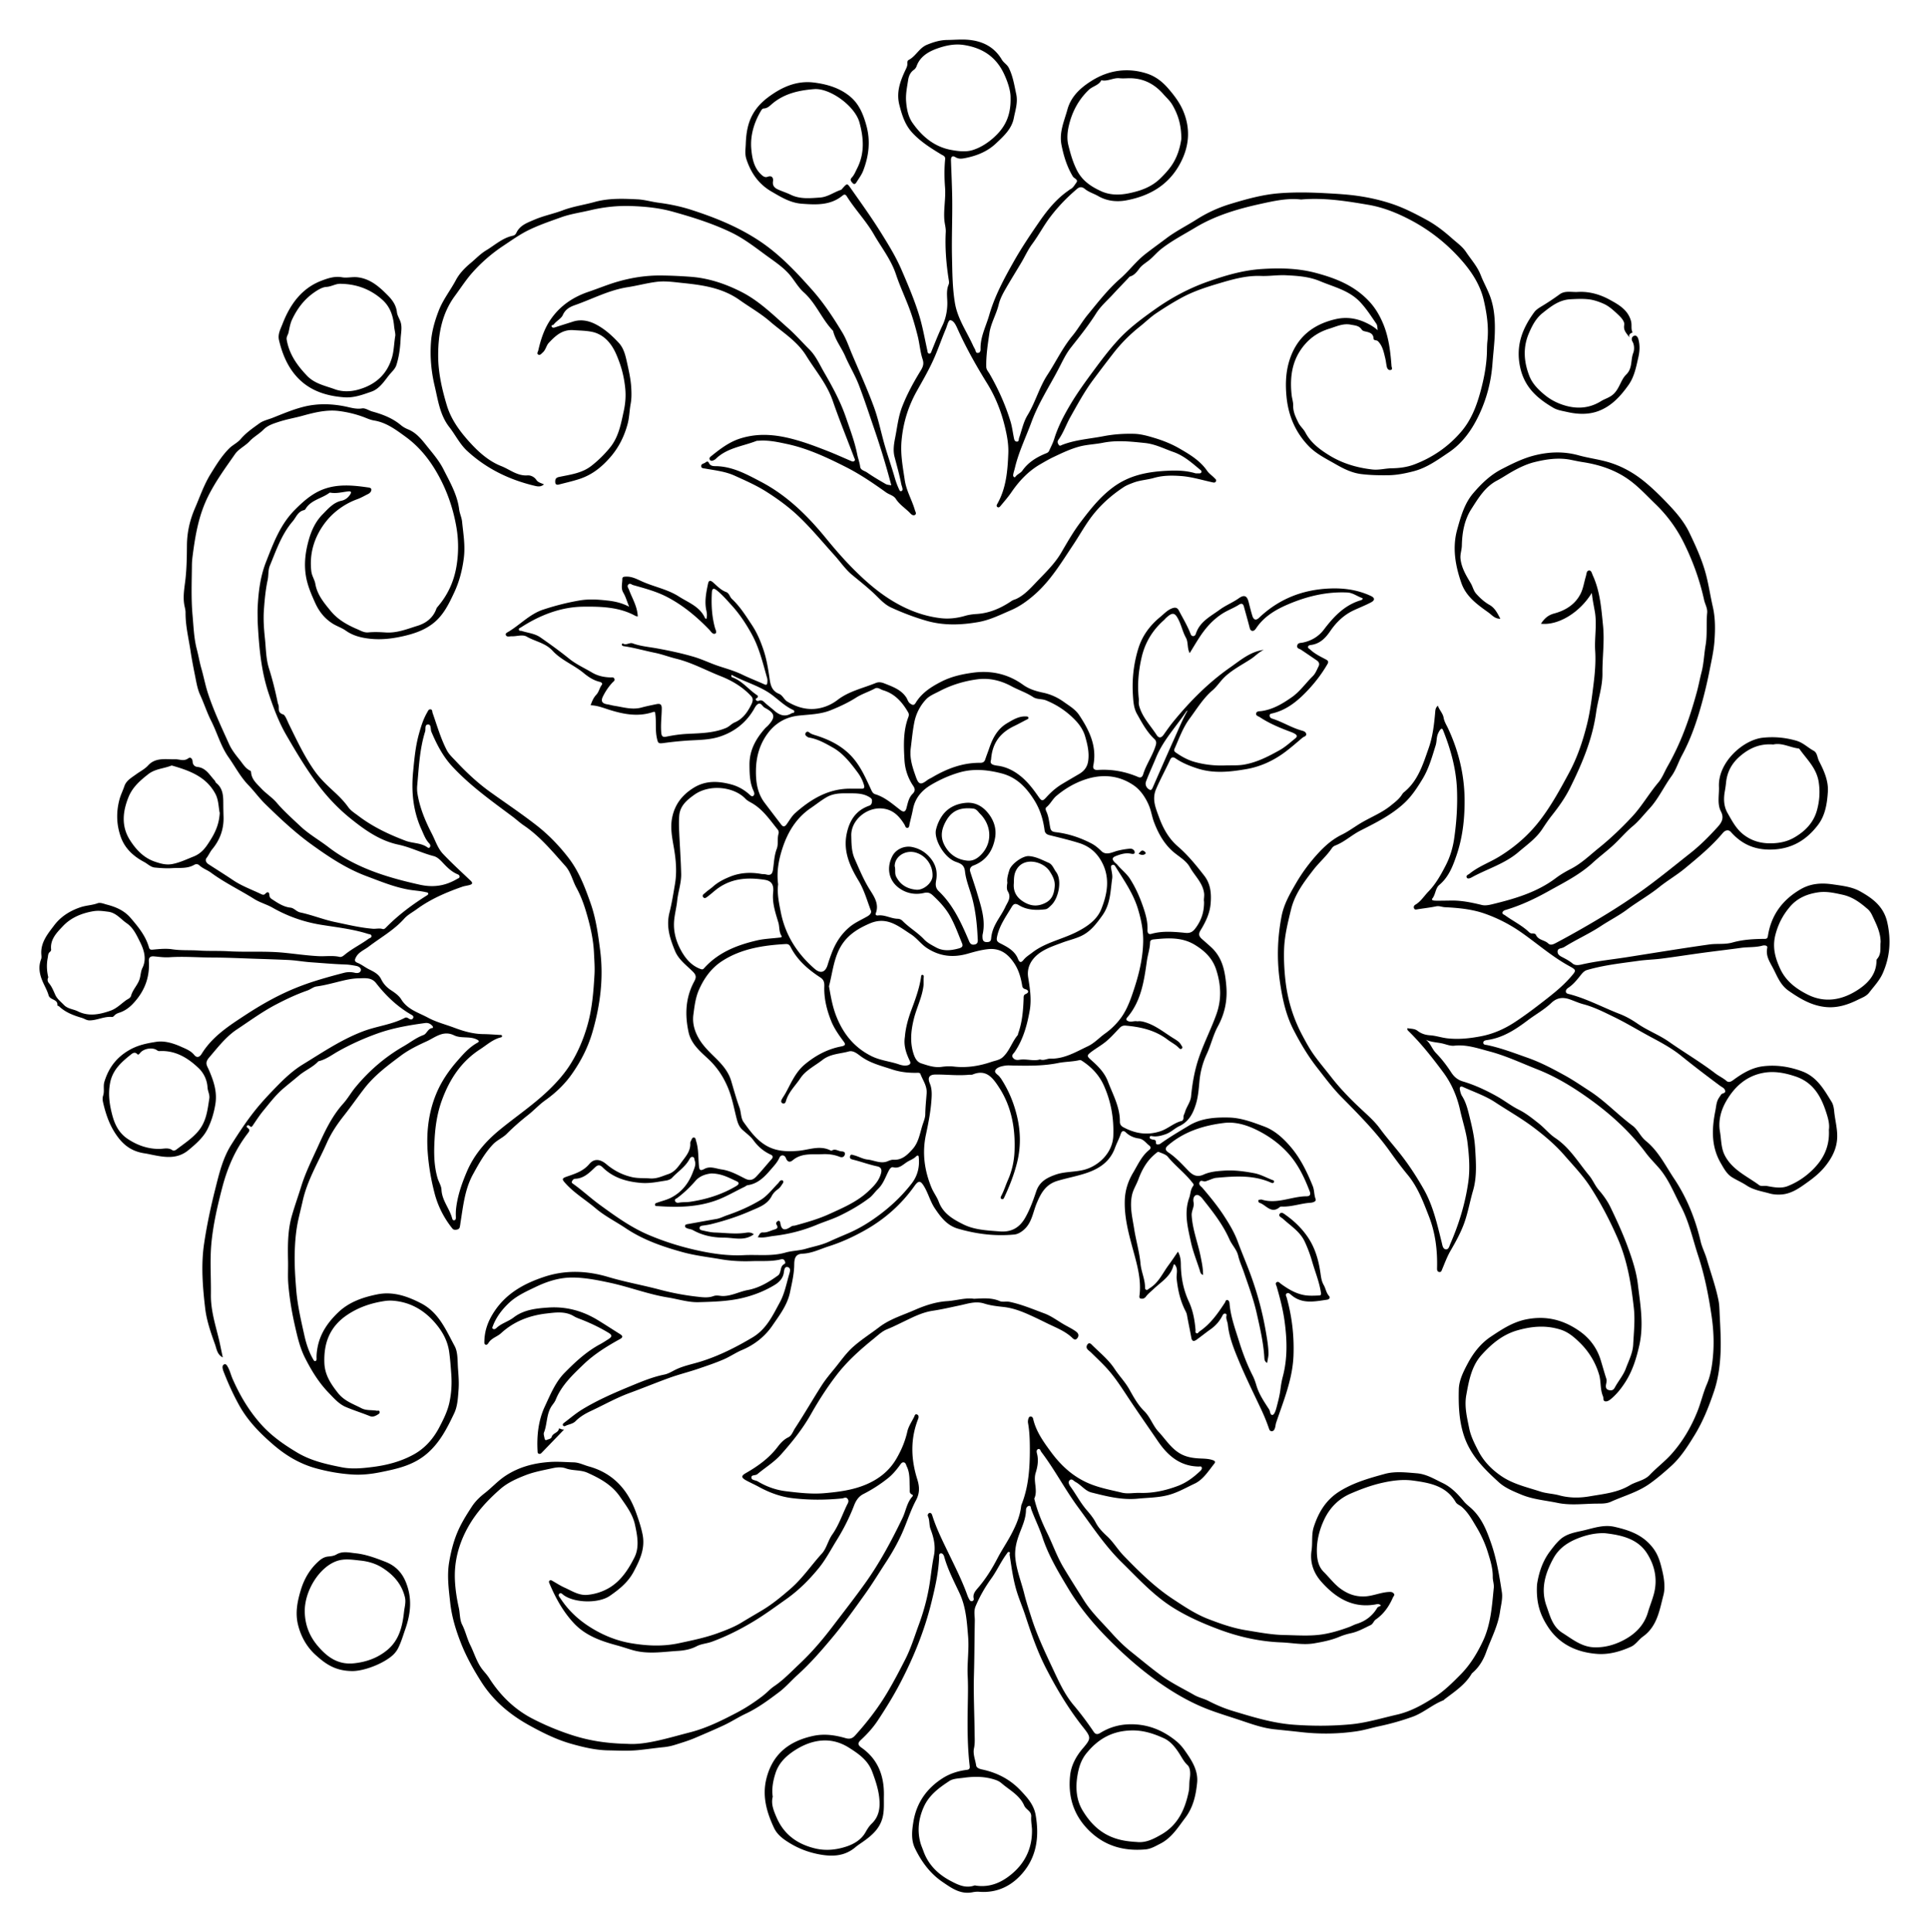 <svg xmlns="http://www.w3.org/2000/svg" viewBox="0 0 1630.099 1632.965"><path d="M1016.654 1077.52c-2.4-1.148-2.334-2.578-2.72-3.792-2.56-8.036-5.793-15.924-7.564-24.128-2.65-12.27-5.961-24.693-1.417-37.331 1.172-3.26 1-6.953 3.25-9.886 1.107-1.442-.141-2.386-.938-3.403-6.107-7.794-14.14-13.747-20.422-21.417-1.684-2.056-4.94-2.904-7.587-4.05-.902-.39-1.769.608-2.594 1.269-7.236 5.794-11.552 13.375-14.722 21.995-1.627 4.426-4.323 8.378-5.361 13.211-2.098 9.76.384 19.11 1.843 28.523 1.527 9.854 4.462 19.536 5.366 29.423.64 6.985 3.907 13.306 3.832 20.304-.008.812.265 1.524 1 1.768 1.158.385 1.762-.679 2.615-1.184 7.76-4.596 11.159-12.785 16.21-19.6 2.739-3.693 5.271-7.539 7.987-11.445 1.983 3.532 2.404 6.967 2.441 10.61.113 10.984 2.089 21.496 6.79 31.64 3.459 7.463 4.957 15.7 5.634 23.98.077.94-.501 2.2.791 2.694 1.28.489 1.638-.917 2.428-1.447 9.308-6.232 15.546-15.173 21.54-24.34.58-.886.658-2.604 2.216-2.255 1.244.279 1.647 1.692 1.738 2.815.906 11.14 4.787 21.547 8.061 32.07 3.098 9.955 6.81 19.727 11.54 29.05 1.335 2.631 2.258 5.352 3.08 8.148 2.209 7.52 6.615 13.91 10.795 20.372 1.044 1.613.69 5.011 2.987 4.596 1.318-.239 2.478-3.415 3.025-5.452 1.425-5.302 2.852-10.658 3.536-16.085.457-3.628 1.052-7.202 1.975-10.696 4.075-15.426 3.696-30.787 1.575-46.569-1.373-10.21-3.915-19.894-6.725-29.65-.323-1.121-1.466-2.703-.063-3.631 1.535-1.016 2.683.642 3.77 1.426 6.173 4.456 12.656 8.367 20.275 9.544 3.884.6 7.928.356 11.888.202 2.163-.084 1.648-1.704 1.39-3.268-1.453-8.792-4.881-17.014-7.312-25.52a114.58 114.58 0 00-6.256-16.758c-3.904-8.396-11.793-13.224-18.34-19.232-1.296-1.19-4.14-2.15-2.865-4.08 1.493-2.26 3.68-.206 5.264.921 7.258 5.167 13.62 11.336 18.595 18.695 6.14 9.082 9.075 19.394 10.638 30.205.492 3.402.855 6.855 2.756 10.175 1.68 2.934 2.06 6.577 4.553 9.348 1.241 1.381.076 2.828-1.692 3.08-10.595 1.51-21.334 3.98-30.597-4.267-.941-.838-2.222-1.907-3.518-1.02-1.426.974-.341 2.387-.008 3.585 4.417 15.89 6.32 31.872 5.74 48.55-.708 20.297-8.373 38.35-14.622 56.961-.565 1.683-.573 3.412-1.199 5.048-.46 1.202-1.061 2.118-2.367 2.255-1.412.148-2.063-.8-2.473-2.001a157.963 157.963 0 00-6.512-16.118c-6.453-13.75-13.212-27.376-19.047-41.385-4.089-9.816-8.12-19.819-9.272-30.572-.278-2.591-1.83-4.976-1.123-7.713.2-.77-.21-1.46-1.082-1.571-1.224-.156-1.85.687-2.328 1.63-2.4 4.73-5.747 8.593-10.11 11.658-4.042 2.839-7.868 5.982-11.891 8.849-2.008 1.43-3.72 1.516-4.292-1.63-1.162-6.4-2.555-12.757-3.68-19.161-.236-1.348-.736-2.515-1.32-3.649-4.39-8.508-6.42-17.666-7.41-27.082-.432-4.108 1.631-8.56-1.822-12.235-.244.064-.72.088-.744.208-2.07 9.822-10.536 14.494-16.987 20.674-2.155 2.065-4.611 3.915-6.387 6.312-1.283 1.733-2.938 2.106-4.52 1.702-1.561-.398-.983-2.304-.862-3.45 1.368-12.88-2.076-24.993-5.403-37.214-3.797-13.95-7.664-27.901-7.118-42.666.31-8.393 2.863-16.038 6.99-22.958 4.042-6.777 7.271-14.29 13.755-19.417 1.48-1.169 1.233-2.655-.16-3.686-2.824-2.092-4.636-5.348-8.817-5.906-3.92-.523-7.726-2.104-10.811-5.04-1.764-1.68-3.399-1.77-4.41 1.274-1.328 3.995-3.379 7.743-4.826 11.705-4.35 11.906-13.55 17.856-25.064 21.585-7.746 2.509-15.729 3.968-23.515 6.295-10.024 2.995-14.063 10.432-17.698 19.189-3.158 7.608-3.965 16.387-10.951 22.343-2.478 2.113-5.109 3.566-7.914 3.838-16.18 1.571-32.043-.422-47.631-4.975-9.202-2.687-14.455-9.699-19.45-17.108-3.856-5.721-5.487-12.506-8.995-18.405-3.12-5.246-4.802-5.359-8.282-.47-11.115 15.615-25.126 28.003-41.843 37.393-9.713 5.455-19.856 10.127-30.382 13.468-7.31 2.32-14.302 5.968-22.335 6.3-5.532.23-6.95 3.275-7 9.112-.066 7.958-1.956 15.713-3.567 23.489-2.248 10.85-8.999 19.535-14.919 28.188-6.179 9.032-14.94 16.118-25.645 20.61-5.214 2.188-10.083 5.582-15.408 7.885-7.158 3.095-14.52 5.556-21.903 8.064-7.958 2.705-16.122 4.697-24.003 7.55-11.308 4.092-22.433 8.688-33.724 12.828-11.309 4.146-21.758 10.104-32.622 15.178-4.67 2.18-9.272 4.842-12.992 8.611-2.396 2.429-5.796 2.6-8.623 4.043-.702.358-1.557.306-1.973-.36-.583-.931.119-1.716.801-2.23 5.12-3.854 10.022-8.079 15.472-11.398 13.01-7.92 27.036-13.982 41.038-19.765 9.142-3.776 18.456-7.67 28.344-9.666 3.16-.637 6.114-2.459 9.062-3.937 6.964-3.492 14.627-4.84 21.96-7.151 15.393-4.852 29.552-12.013 43.391-20.25 11.822-7.036 17.035-18.45 23.132-29.653 3.977-7.31 5.484-15.287 7.71-23.075.627-2.197 2.207-6.073-1.166-6.758-2.897-.588-2.828 3.146-3.317 5.538-.894 4.381-4.09 7.433-7.552 9.539-8.253 5.019-17.215 8.583-26.635 10.889-12.379 3.03-25.11 3.337-37.685 3.694-8.643.246-17.312-2.588-25.972-3.984-16.734-2.7-32.524-8.903-49.007-12.438-10.338-2.217-20.737-4.307-31.343-4.404-11.077-.1-21.416 3.172-31.336 7.937-7.854 3.773-15.997 7.422-22.317 13.31-6.05 5.636-11.264 12.415-14.149 20.512-.201.566-.338 1.157.299 1.54 1.281.772 2.305-.004 3.134-.771 4.207-3.893 9.87-5.306 14.4-8.783 8.569-6.58 19.005-7.686 29.343-8.382 14.97-1.009 28.852 2.751 41.633 10.531 6.316 3.845 12.504 7.897 18.775 11.816 2.223 1.39 3.128 2.624.165 4.26-10.98 6.058-21.74 12.682-30.74 21.337-9.158 8.807-18.694 17.674-23.61 29.914-.845 2.106-2.32 3.677-3.471 5.422-4.507 6.832-3.597 15.104-6.457 22.341-.556 1.406.273 3.375.52 5.076.116.8.875 1.61 1.435 1.315 1.585-.833 3.999-.804 4.577-2.766.978-3.315 5.559-3.231 6.152-6.981.097-.612 2.521 1.29 4.387.73-6.383 6.63-12.76 13.263-19.155 19.878-.636.657-1.46 1.014-2.378.627-.996-.42-.904-1.344-.954-2.228-.736-12.975.687-25.954 6.087-37.55 4.608-9.893 8.977-20.663 16.643-28.458 8.976-9.127 18.535-18.062 30.093-24.247 2.43-1.3 4.738-2.838 7.068-4.32 3.205-2.039 3.323-3.39.16-5.305-7.094-4.294-14.559-7.9-22.253-10.967-2.427-.967-4.894-1.76-7.156-3.118-7.273-4.368-15.281-3.174-22.97-2.296-14.413 1.648-27.596 6.642-38.5 16.66-3.3 3.033-8.114 4.093-10.628 8.216-.453.743-1.343 1.905-2.447 1.496-1.308-.485-1.046-1.883-1.023-3.032.19-9.62 3.556-17.97 9.007-25.92 10.25-14.947 25.077-22.91 41.565-28.383 18-5.975 36.123-5.245 54.174.15 14.327 4.284 29.08 6.852 43.51 10.694a217.449 217.449 0 0031.547 5.93c4.537.514 9.307 1.146 13.745-.493 2.88-1.063 5.662.006 8.41-.065 7.353-.188 13.63-3.777 20.57-5.054 9.579-1.764 17.72-6.65 25.496-12.27 1.073-.775 1.435-1.678 1.826-2.789.879-2.5.656-5.538 3.717-7 1.055-.503.634-1.81.133-2.754-.66-1.243-1.843-1.457-3.02-1.162-8.159 2.046-16.46 1.236-24.725 1.53-8.777.311-17.526-.098-26.057-1.576-10.853-1.88-21.831-3.084-32.533-6.046-16.877-4.67-33.237-10.318-47.914-20.162-8.44-5.66-17.62-10.202-25.424-16.823-8.392-7.12-17.97-12.786-25.441-21.045-3.325-3.675-3.248-4.305 1.445-5.92 6.833-2.35 13.57-4.488 18.632-10.508 4.003-4.76 9.137-4.269 14.361.133 6.457 5.441 13.768 9.206 21.95 11.007 4.833 1.063 9.953.679 14.789 1.045 6.072.46 10.484-1.953 15.592-3.625 5.334-1.746 8.364-6.18 11.165-10.019 3.41-4.673 7.885-9.465 7.438-16.194-.053-.795.476-1.664.85-2.444.488-1.017.846-2.414 2.294-2.258 1.487.16 1.368 1.653 1.716 2.723 2.226 6.841 1.83 14.004 2.448 21.026.357 4.057 1.213 4.582 4.915 2.636 4.633-2.434 9.585-.092 14.34.585 7.161 1.02 13.504 4.56 19.806 7.75 4.075 2.063 6.853.952 9.324-1.641 4.596-4.826 8.788-10.035 13.199-15.04 1.413-1.602.714-2.875-.73-3.528-6.14-2.778-10.843-6.796-14.92-12.4-2.312-3.177-6.125-5.871-9.27-8.781-2.744-2.539-3.837-5.734-4.724-9.142-2.086-8.013-3.548-16.266-6.469-23.964-3.844-10.133-9.46-19.116-17.727-26.806-6.711-6.244-14.314-12.558-16.48-22.509-3.217-14.793-2.588-29.135 4.728-42.725 1.647-3.06 2.128-5.135-.937-8.222-5.462-5.5-12.175-10.21-15.237-17.663-4.24-10.319-7.673-20.562-4.7-32.374 1.996-7.933 3.303-16.19 4.687-24.326 1.71-10.05.811-20.247-.92-30.337-1.44-8.395-3.217-16.771-1.53-25.41 2.186-11.197 8.322-19.21 17.974-25.282 10.324-6.496 21.012-5.885 31.873-3.014 5.826 1.54 11.198 4.557 15.717 8.75.92.853 2 1.743 3.025.944 1.324-1.032.873-2.79.285-4.047-3.326-7.103-3.44-14.654-3.49-22.266-.078-12.252 5.439-22.036 13.279-30.841.675-.759 1.543-1.343 2.235-2.09 6.72-7.251 6.259-10.538-2.657-15.253-1.966-1.04-3.053-4.59-5.625-3.16-1.834 1.02-2.9 3.55-4.118 5.525-6.772 10.981-16.49 18.32-28.616 22.19-7.322 2.337-15.172 2.626-22.789 2.994-8.14.394-16.195 1.21-24.238 2.299-4.645.628-4.799.11-5.757-4.315-1.439-6.648-.404-13.341-1.256-19.97-.247-1.925-.07-2.517-2.395-1.759-12.405 4.047-24.513 1.736-36.547-2.05-5.064-1.592-10.041-3.66-15.791-3.812 1.183-3.312 2.413-6.374 4.879-8.99 2.156-2.286 2.624-5.665 4.57-8.242 1.005-1.332-.466-2.27-1.914-2.616-5.211-1.245-9.519-4.177-13.555-7.51-8.29-6.845-18.823-10.757-26.095-18.707-6.088-6.654-14.661-7.81-21.834-11.935-3.61-2.076-8.46-.123-12.747-.304-.865-.036-1.739.189-2.61.205-.905.016-1.811-.203-2.24-1.08-.623-1.276.457-1.983 1.249-2.439 10.362-5.966 18.566-15.372 30.225-19.229 9.969-3.297 20.058-5.878 30.495-7.684 8.225-1.423 15.98-.841 23.93.04 6.135.68 12.16 2.012 18.247 5.237-1.842-4.407-2.88-8.393-5.01-12.006-2.131-3.618-.761-7.674-.782-11.526-.01-1.864 1.628-1.87 3.248-1.928 4.997-.18 9.392 2.268 13.518 4.11 10.216 4.559 21.48 6.58 30.998 12.673 8.132 5.205 17.881 8.544 22.192 18.399.087.197.496.254 1.093.537.714-2.41.478-4.754-.023-7.032-1.682-7.637-.19-15.081 1.364-22.491.526-2.51 1.418-3.807 4.351-1.256 3.376 2.935 6.496 6.43 10.934 8.051 2.708.99 3.052 4.113 4.974 5.903 6.875 6.406 11.781 14.327 16.927 22.093 4.459 6.73 7.493 14.156 9.953 21.641 2.598 7.906 3.871 16.31 5.08 24.59.794 5.447 2.395 9.651 7.876 11.864 3.017 1.219 4.2 4.845 6.906 6.485 6.932 4.203 14.616 6.759 22.661 6.233 7.21-.47 14.162-3.223 19.924-7.653 9.653-7.42 21.376-9.824 32.25-14.282 2.375-.973 4.737-.614 7.187.36 6.91 2.747 13.97 5.152 18.438 11.721 1.213 1.784 1.566 4.118 3.557 5.409 1.754 1.137 2.976 1.808 4.516-.725 5.167-8.496 13.288-13.642 21.896-18.003 8.376-4.243 17.436-6.238 26.693-7.475 15.334-2.05 29.488 1.155 42.014 10.164 5.243 3.772 11.048 5.489 17.046 6.757 6.535 1.383 12.306 4.066 17.681 7.924 4.58 3.286 9.554 6.136 12.755 10.94 8.601 12.91 15.264 26.44 12.005 42.668-.716 3.57 1.96 3.895 3.804 3.775 11.886-.773 23.232 1.314 34.11 5.964 2.808 1.2 3.774-.875 4.226-2.332 2.634-8.505 7.988-15.798 10.583-24.315.682-2.238.598-3.848-1.141-5.486-6.429-6.052-10.545-13.825-14.766-21.345-2.7-4.81-3.052-10.713-3.383-16.35-.772-13.147.676-25.964 4.548-38.616 3.403-11.117 10.005-19.813 18.779-26.994 2.992-2.448 5.638-5.44 9.388-6.957 2.626-1.063 4.654-1.177 6.18 1.755 3.402 6.533 7.26 12.834 9.885 19.756.383 1.009 1.06 1.828 2.212 1.811 1.174-.016 1.92-1.019 2.2-1.903 3.273-10.356 12.416-14.742 20.329-20.52 5.056-3.692 10.872-5.95 15.96-9.543 4.596-3.245 6.97-2.175 8.317 3.081 1.01 3.944 1.965 7.909 3.177 11.792 1.101 3.526 3.107 4.009 5.68 1.567 16.778-15.914 36.709-23.803 59.835-24.727 12.163-.485 23.608 1.2 34.59 6.284 3.405 1.575 3.612 3.617.222 5.407-4.75 2.507-9.78 4.477-14.657 6.745-8.39 3.902-14.769 10.111-19.922 17.662-3.984 5.837-8.673 10.61-16.139 11.628-.922.126-2.193.238-2.516 1.415-.35 1.273.905 1.648 1.614 2.322 3.83 3.64 8.519 5.929 13.118 8.355 1.682.887 2.99 1.692 1.667 3.992-5.168 8.984-11.533 17.064-18.766 24.411-7.818 7.943-16.534 14.646-27.717 17.3-1.094.26-2.503.354-2.418 1.978.068 1.297.942 2.095 2.156 2.475 8.477 2.65 16.046 7.535 24.611 9.988 1.632.467 3.708.957 4.116 2.867.44 2.058-1.887 2.257-3.03 3.217-5.103 4.28-10.073 8.704-15.466 12.655-9.568 7.012-20.312 11.877-31.704 13.88-13.638 2.396-27.743 3.983-41.404-.398-6.545-2.1-13.076-4.664-18.794-8.627-2.371-1.644-3.732-.653-4.529 1.08-3.82 8.31-8.234 16.323-11.863 24.745-3.739 8.68-.421 16.022 2.426 23.877 3.44 9.489 8.301 18.16 15.811 24.626 8.597 7.4 15.578 16.035 22.442 24.861 5.421 6.971 6.087 15.096 5.371 23.594-.707 8.388-4.282 15.607-8.54 22.565-1.777 2.902-1.515 4.895 1.053 7.193 2.693 2.41 5.463 4.759 8.111 7.227 9.6 8.947 11.592 20.51 12.629 32.667 1.035 12.133-1.323 23.382-7.16 34.09-4.03 7.397-5.823 15.798-9.38 23.384-3.452 7.367-5.422 15.094-6.159 22.939-.622 6.633-1.072 13.221-3.066 19.571-2.436 7.754-5.863 14.564-13.998 18.408-3.914 1.85-7.151 5.292-11.475 6.788-3.618 1.252-7.241 2.255-11.127 1.72-.96-.132-2.233-.56-2.377.976-.097 1.033.961 1.327 1.778 1.635 1.51.57 3.71-.247 3.533 3.038-.093 1.726 2.405 1.6 3.887.539 7.693-5.51 15.857-10.274 23.945-15.16 10.436-6.304 21.985-7.086 33.721-6.832 10.496.228 20.342 4.025 29.849 7.553 9.158 3.398 16.726 10.386 23.155 18.14 7.99 9.637 13.279 20.741 17.926 32.217 1.415 3.497 1.045 7.353 2.41 10.982.832 2.215-2.692 3.029-4.418 3.14-7.714.504-15.091 3.239-22.856 3.246-1.001 0-2.324-.178-2.953.361-7.37 6.32-11.657-1.946-17.301-3.622-.463-.138-.985-1.215-.903-1.772.116-.791 1.108-.76 1.817-.874.287-.047.611-.166.865-.084 13.101 4.212 25.406-2.684 38.2-2.738 2.789-.012 3.57-1.552 2.629-4.014-4.723-12.36-10.294-24.04-19.716-33.877-7.071-7.382-15.02-13.02-23.952-17.576-9.007-4.594-18.874-7.694-28.658-6.51-17.317 2.095-33.902 7.224-47.589 19.077-2.893 2.505-1.854 4.326.47 5.874 6.477 4.311 11.597 10.046 16.958 15.549 3.589 3.683 7.262 5.663 12.838 3.128 5.303-2.41 11.168-2.916 17.2-3.318 8.745-.582 17.115.602 25.459 2.153 5.187.964 10.057 3.655 15.047 5.628.845.334 2.32.56 1.608 1.993-.6 1.209-1.753.652-2.693.24-14.861-6.501-30.405-5.317-45.928-3.935-2.381.212-4.673 1.445-7.004 2.212-.816.269-1.607.65-2.442.814-1.566.309-3.591-1.656-4.702.663-1.093 2.283 1.243 3.461 2.318 4.722 6.497 7.624 12.855 15.359 18.312 23.755 4.483 6.897 8.734 13.934 11.604 21.752 3.683 10.028 7.977 19.835 11.572 29.892 5.33 14.91 9.413 30.167 12.107 45.812 1.06 6.157 2.151 12.288 2.305 18.519.065 2.65-.704 5.322-1.143 8.315-2.365-1.306-2.299-3.404-2.408-5.124-.796-12.5-3.664-24.612-6.386-36.782-2.664-11.912-6.93-23.291-10.851-34.782-1.588-4.654-3.691-9.111-4.83-13.957-1.217-5.182-5.24-9.004-7.35-13.755-5.55-12.505-13.852-23.149-22.289-33.724-.181-.228-.333-.48-.516-.706-1.416-1.745-3.537-3.676-5.36-3.028-2.139.762-2.745 3.476-2.187 6.024.843 3.846-1.826 7.105-1.593 11.088.715 12.205 5.325 23.462 7.653 35.246.95 4.805 1.994 9.693 1.963 15.187zm-376.35-32.007c1.405-1.838 1.784-4.174 4.39-3.987 3.476.248 6.36-1.496 9.508-2.406 2.63-.76 3.587-1.613 2.049-4.147-.769-1.266-.091-2.327.922-2.997 1.36-.899 2.104.548 2.2 1.274 1.062 7.987 5.076 6.034 9.6 3.047.787-.519 1.997-.354 2.977-.627 9.79-2.718 19.535-5.463 28.852-9.708 11.658-5.311 23.466-10.32 32.951-19.208 4.625-4.333 9.157-8.783 10.825-15.479.928-3.724-.84-5.105-3.42-5.648-6.996-1.474-13.673-4.008-20.587-5.699-1.776-.434-2.738-1.165-2.188-2.937.596-1.918 2.053-1 3.274-.698 3.888.96 7.363 3.18 11.437 3.613 5.748.613 11.26 3.939 17.293 1.33 1.45-.626 3.107-1.233 4.63-1.15 7.256.398 11.652-4.021 16.031-8.832 5.24-5.755 6.24-13.211 8.417-20.167.96-3.066 2.396-6.303 2.438-9.32.082-5.916.707-11.812 1.152-17.653.5-6.557-3.25-11.145-5.261-16.549-.306-.821-1.336-.998-2.279-.97-7.363.216-14.671-.532-21.631-2.849-9.054-3.014-18.423-5.201-26.427-11.069-2.805-2.056-6.377-5.169-10.142-4.124-7.48 2.075-15.523 1.934-22.283 7.188-6.408 4.98-14.183 8.735-18.66 15.456-4.25 6.379-10.203 11.841-12.302 19.629-.274 1.019-1.211 2.23-2.658 1.603-1.603-.695-1.435-2.108-.77-3.343.957-1.78 2.175-3.418 3.154-5.188 4.803-8.691 8.405-17.89 16.612-24.637 9.151-7.521 19.05-12.75 30.52-14.94 3.724-.71 3.76-1.826 1.863-4.36-4.11-5.489-8.082-11.212-10.556-17.52-3.373-8.598-5.697-17.564-5.68-27.054.004-3.036.714-6.703-3.162-9.227-10.284-6.698-19.547-14.59-25.266-25.83-.877-1.723-1.923-2.659-4.06-2.537-18.983 1.087-37.625 3.853-53.914 14.435-8.866 5.76-15.037 14.215-19.399 24.01-3.056 6.864-3.861 14.07-4.82 21.344-1.066 8.073 1.63 15.501 5.655 21.765 3.17 4.935 7.644 9.428 12.013 13.685 6.078 5.922 11.83 12.053 14.32 20.508 2.211 7.508 4.287 15.075 6.965 22.418 1.5 4.112 1.022 8.915 3.573 12.424 5.112 7.036 10.138 14.103 17.808 19.003 8.807 5.627 18.306 5.956 28.001 5.194 9.135-.718 18.153-4.975 27.372-.456.375.184.986.452 1.212.291 2.897-2.05 5.49.47 8.233.588 1.286.056 3.62.421 2.79 2.884-.697 2.072-2.46 2.448-4.3 1.723-4.707-1.853-9.47-2.453-14.58-2.229-8.704.382-17.614-1.168-25.16 5.177-1.946 1.636-4.238 1.932-5.636-1.721-1.182-3.09-4.343-3.204-5.525-.52-1.693 3.847-4.502 6.792-7.136 9.857-5.336 6.208-10.911 12.178-19.703 13.41-.93.131-1.747.962-2.652 1.391-8.08 3.835-15.712 8.505-24.23 11.544-16.016 5.714-32.423 5.93-49.032 4.756-.964-.068-2.288.267-2.414-1.145-.116-1.292 1.196-1.49 2.121-1.825 3.822-1.378 7.872-2.303 11.447-4.151 9.013-4.658 14.936-12.164 18.456-21.625 1.162-3.123 2.82-6.193 1.582-9.643-.403-1.123-.141-2.928-1.815-3.164-1.503-.212-2.194 1.043-2.871 2.25-3.546 6.312-9.69 10.22-14.491 15.375-1.19 1.277-3.299 2.066-5.098 2.341-7.047 1.078-13.92 2.595-21.313 1.965-12.307-1.05-23.345-4.335-32.244-13.104-2.762-2.721-4.41-1.982-6.826.334-4.667 4.473-9.35 9.11-16.518 9.296-1.222.031-2.073 1.106-2.586 2.161-.616 1.268.511 1.797 1.322 2.378 7.686 5.505 14.63 11.98 22.251 17.525 13.018 9.473 26.05 18.929 41.068 25.33 13.164 5.61 26.688 9.856 40.59 12.962 13.19 2.948 26.497 4.889 40.118 4.195 11.71-.597 23.51 1.15 35.118-2.195 5.508-1.588 11.493-1.532 16.988-3.15 6.634-1.952 13.512-3.159 19.862-6.105 5.388-2.5 10.886-4.762 16.34-7.12 6.635-2.87 12.947-6.396 18.93-10.39 13.106-8.747 24.797-19.127 34.483-31.632 5.126-6.618 6.847-14.222 5.96-22.442-.184-1.698-1.484-1.193-2.218-.435-2.151 2.222-5.157 3.142-7.66 4.748-3.41 2.189-6.725 5.832-11.812 4.42-1.315-.366-2.651 1.093-3.376 2.424-2.976 5.47-4.671 11.517-9.52 16.13-2.34 2.224-4.492 5.395-6.957 7.266-7.832 5.944-16.371 10.873-25.317 15.175-6.313 3.036-12.952 5.008-19.358 7.673-11.648 4.844-23.822 7.95-36.314 9.374-4.285.488-8.629 1.943-13.545 1.043zM851.269 745.98c-.565-3.405.582-7.045 1.689-10.658 1.6-5.224 11.273-12.176 16.495-11.836 6.08.395 11.368 3.343 16.793 5.694 3.182 1.38 4.237 5.131 6.186 7.679 5.203 6.801 2.308 22.123-4.147 28.212-1.513 1.428-3.018 3.135-4.952 3.373-7.695.947-15.418.706-22.239-3.426-3.153-1.91-4.586-1.232-6.238 1.549-4.662 7.847-10.103 15.237-12.167 24.453-.69 3.083-.716 4.53 2.448 6.129 6.077 3.07 12.426 6.356 15.1 13.18 1.534 3.915 3.121 2.839 4.809.752 2.05-2.535 4.787-4.15 7.267-6.066 10.873-8.4 24.49-11.014 36.563-16.954 9.35-4.601 18.04-10.46 21.748-19.758 4.967-12.458 7.644-25.802.815-39.161-4.312-8.438-10.744-13.932-19.47-16.68-8.264-2.602-16.727-4.58-25.138-6.691-2.434-.611-3.795-1.742-4.137-4.323-1.193-9-3.821-17.515-8.709-25.273-6.677-10.598-14.725-19.209-27.543-22.566-11.787-3.087-23.708-4.211-35.267-.934-8.548 2.424-16.95 6.156-24.692 10.794-7.758 4.648-13.249 11.185-14.992 20.42-.783 4.148-1.906 8.23-2.845 12.35-.287 1.259-.172 3.032-1.562 3.345-1.854.419-2.059-1.608-2.779-2.778-4.392-7.14-9.734-12.737-18.845-13.559-13.065-1.178-26.463 9.863-26.085 23.083.183 6.413.062 13.089 2.894 19.489 3.937 8.895 7.578 17.828 12.813 26.13 3.717 5.894 7.965 12.1 4.987 19.91-.53 1.39.685 1.934 1.733 1.793 5.874-.788 11.012 2.652 16.703 2.796 1.712.043 3.091.674 4.276 1.88 5.606 5.705 12.64 9.713 18.173 15.587 2.704 2.87 6.513 4.819 10.058 6.75 6.12 3.334 12.446 2.633 19.007.9 2.926-.772 3.991-1.858 2.99-4.3-3.254-7.924-6.166-16.085-10.379-23.49-3.626-6.37-8.749-11.884-14.22-16.98-2.423-2.256-4.382-2.911-7.687-2.141-7.767 1.81-15.376.174-21.551-4.601-8.41-6.504-10.019-17.043-5.098-26.55 3.059-5.908 10.233-8.98 16.604-7.704 5.97 1.195 10.864 4.062 14.808 8.457 4.407 4.912 6.607 10.601 5.923 17.493-.376 3.786-2.04 7.666 1.954 11.475 11.928 11.371 18.694 26.11 25.073 41.002.879 2.05 1.562 4.493 4.832 4.041 3.577-.493 3.02-3.336 2.924-5.37-.53-11.34-1.655-22.633-4.58-33.646-2.014-7.576-5.269-14.973-6.12-22.655-.638-5.743-3.594-6.773-7.786-8.27-9.866-3.523-18.68-19.162-16.727-27.24 1.087-4.495 2.977-8.668 5.556-12.21 4.758-6.533 11.965-9.747 19.817-10.398 7.297-.605 13.445 2.458 18.28 8.248 5.177 6.202 7.588 13.508 6.307 21.088-1.82 10.769-7.327 19.502-18.32 23.63-2.21.831-3.534 2.646-2.735 5.192 1.957 6.236 4.16 12.397 5.995 18.667 3.264 11.157 7.14 22.26 4.54 34.218-.243 1.118-.182 2.335-.078 3.489.181 2.014 1.2 3.111 3.409 3.142 2.205.03 3.592-.435 3.809-3.01a29.806 29.806 0 011.99-8.476c2.547-6.46 7.035-11.827 9.94-18.093 1.973-4.258 5.382-7.982 2.198-13.232-1.153-1.9-.898-4.538-.418-7.361zm6.22 154.511c-2.77 0-5.598-.353-8.293.095-2.949.49-6.581 1.3-8.005 3.701-1.43 2.415 2.307 3.852 3.623 5.818.324.483.76.891 1.076 1.377 6.477 9.927 10.915 20.632 13.63 32.233 3.077 13.156 3.172 26.116-.14 39.154-2.54 9.99-6.28 19.54-10.647 28.858-.45.96-.89 2.039-2.17 1.594-1.38-.48-.988-1.683-.514-2.566 2.345-4.37 3.76-9.136 5.743-13.618 3.433-7.756 5.191-15.995 5.522-24.084.784-19.124-2.343-37.677-13.123-54.168-5.247-8.027-10.76-15.572-22.276-10.83-.89.367-2.026.104-3.04.205-9.447.945-18.878-.28-28.318-.188-5.21.05-6.913 2.479-4.795 7.57 1.696 4.078 1.718 8.2 1.47 12.435-.607 10.415-2.587 20.635-4.763 30.79-3.322 15.499-1.261 30.295 4.691 44.779 1.726 4.199 4.614 7.852 6.155 12.001 3.748 10.092 12.363 14.893 20.894 19.127 9.422 4.676 20.196 5.057 30.587 5.89 9.389.752 16.485-2.685 21.516-11.49 4.107-7.19 6.813-14.82 9.389-22.448 2.801-8.297 9.201-11.504 16.272-14.014 7.94-2.819 16.588-2.028 24.762-4.313 11.86-3.316 23.524-14.292 24.06-28.527.556-14.747-1.893-28.968-7.975-42.499-3.953-8.793-10.274-15.462-18.233-20.721-.764-.505-1.489-.966-2.405-.75-5.919 1.403-12.132 1.263-17.941 2.438-12.246 2.478-24.453 2.367-36.752 2.151zm210.428-351.294c-4.12 1.882-7.126 5.286-10.82 7.702-7.395 4.838-15.31 8.824-21.902 14.941-3.87 3.592-6.578 8.13-10.58 11.557-7.919 6.783-13.286 15.747-19.387 23.973-5.636 7.598-8.858 16.801-12.736 25.498-.636 1.424.017 2.314.974 2.988 4.976 3.51 10.259 6.438 16.175 8.077 8.365 2.318 17.005 3.261 25.559 2.942 5.47-.205 11.004.23 16.508-.782 10.8-1.985 20.271-6.88 29.7-12.167 4.895-2.744 8.876-6.485 13.173-9.911 1.789-1.426 1.637-2.627-.132-3.74-1.093-.688-2.303-1.227-3.518-1.682-9.121-3.413-18.122-7.086-26.289-12.492-1.262-.836-3.527-1.284-3.161-3.16.41-2.107 2.83-1.783 4.428-2.004 9.798-1.351 18-6.301 25.813-11.781 6.815-4.78 11.603-11.789 17.508-17.59 2.48-2.436 3.565-5.543 5.046-8.48 1.023-2.029.297-3.71-1.473-4.93a1381.795 1381.795 0 00-13.361-9.07c-1.356-.91-3.687-.967-3.238-3.44.46-2.537 2.772-2.23 4.532-2.574 7.339-1.435 13.588-5.188 17.94-10.92 8.398-11.058 17.522-20.832 31.349-24.914.875-.259 2.413-1.355.77-1.952-4.088-1.484-7.76-4.365-12.196-4.575-17.63-.831-34.426 3.264-50.427 10.142-10.127 4.353-19.725 10.003-26.275 19.498-.87 1.262-1.939 3.005-3.653 2.794-1.776-.22-2.071-2.062-2.485-3.678-1.442-5.624-3.064-11.202-4.581-16.807-.666-2.46-1.972-3.059-4.161-1.651-4.574 2.94-9.706 4.708-14.359 7.743-8.093 5.278-13.993 12.125-19.106 19.958-2.776 4.252-5.353 8.633-8.193 13.237-2.332-4.376-1.056-9.17-3.206-13.037-2.566-4.617-3.657-9.816-5.898-14.502-3.283-6.867-5.27-7.316-10.828-2.269-.633.575-1.146 1.282-1.785 1.85-9.579 8.493-15.944 18.776-18.875 31.4-2.687 11.572-3.712 23.125-2.455 34.916.2 1.865-.24 3.846.199 5.63 2.43 9.892 9.642 17.018 14.937 25.248 1.85 2.875 3.941 2.447 5.854-.223 2.71-3.782 5.355-7.626 8.3-11.22 14.111-17.227 29.713-32.971 48.014-45.739 8.708-6.074 16.93-13.333 28.3-14.804zm-303.238 327.07c.633-7.956 2.841-15.662 5.628-23.128 3.355-8.985 6.636-17.944 8.036-27.475.133-.906.1-1.906 1.268-1.796.758.072 1.129.945 1.023 1.713-.357 2.593.05 5.18-.29 7.815-1.25 9.743-5.855 18.46-8.154 27.9-2.352 9.654-3.313 19.083-.383 28.65 1.123 3.667 2.8 7.445 6.692 8.69 5.55 1.775 11.117 3.817 17.235 2.956 3.424-.482 6.997-.637 10.423-.244 10.929 1.255 21.587-.514 31.716-3.995 3.037-1.045 6.825-1.465 9.572-3.987 5.716-5.247 7.732-12.933 12.645-18.682.248-.29.136-.86.284-1.268 3.42-9.423 4.239-19.258 4.611-29.16.06-1.591-.266-3.364 1.628-4.149 3.765-1.56 2.079-3.556-.13-4.162-2.564-.704-2.548-2.252-2.88-4.106-1.085-6.052-2.794-11.955-6.124-17.148-5.225-8.146-11.914-13.717-22.578-12.566-5.852.632-11.472 2.205-17.004 3.795-12.372 3.555-23.673 2.393-34.551-4.711-5.068-3.31-8.473-8.375-13.499-11.605-10.557-6.787-20.286-15.426-34.736-9.241-8.943 3.828-16.92 8.575-22.541 16.319-7.817 10.766-8.732 24.067-11.956 36.49-.103.398.025.87.1 1.297 1.47 8.439 2.932 16.766 6.207 24.881 5.96 14.77 15.244 26.058 29.569 33.19 7.443 3.705 15.748 4.37 23.474 7.052 1.763.612 3.746.994 5.587.87 1.978-.132 4.71-.912 3.391-3.655-3.136-6.526-5.476-13.094-4.263-20.54zM538.955 520.953c-.88-.195-1.485-.195-1.947-.452-13.78-7.657-29.338-7.956-44.086-7.81-18.884.187-36.664 7.131-52.739 17.537-.796.515-2.14.731-1.607 2.146.389 1.028 1.484.563 2.25.814 5.31 1.739 10.988 2.087 15.872 5.484 8.275 5.756 16.444 11.665 24.274 17.977 5.952 4.799 12.796 7.833 19.247 11.658 4.925 2.92 10.066 3.986 15.54 4.167 1.345.044 2.728-.392 3.409 1.087.725 1.578-.761 2.33-1.605 3.231-3.208 3.432-5.81 7.313-7.909 11.464-2.137 4.226-1.01 6.238 3.608 6.975 2.02.322 3.981.933 5.963 1.238 7.553 1.16 15.033 3.59 22.835 1.465 4.067-1.108 8.213-1.944 12.345-2.799 2.947-.61 4.866-.51 4.813 3.722-.085 6.822-1.06 13.627-.397 20.473.297 3.062 1.332 3.796 4.487 3.158 5.616-1.136 11.347-1.976 17.065-2.28 11.224-.596 22.45-.587 33.138-5.017 2.823-1.17 4.631-3.537 7.265-4.65 6.29-2.66 10.232-7.721 13.217-13.394 1.287-2.446 3.401-5.977.912-8.705-7.152-7.839-16.337-13.254-25.923-17.036-12.505-4.934-24.408-11.516-37.558-14.737-6.062-1.484-11.868-3.75-18.027-5.001-8.906-1.81-17.657-4.383-26.69-5.654-.461-.065-1.068-.578-1.22-1.016-.208-.601.584-1.389.896-1.186 2.822 1.838 5.532-1.09 8.29-.089 6.715 2.435 13.832 2.992 20.78 4.266 10.392 1.904 20.68 4.08 30.831 7.072 7.257 2.14 14.001 5.509 21.165 7.874 6.6 2.179 13.345 4.055 19.671 7.122 6.203 3.007 12.656 5.49 18.944 8.327 1.641.74 2.2.099 2.331-1.288.122-1.298.255-2.7-.093-3.92-3.62-12.689-6.628-25.615-13.069-37.297-4.786-8.682-10.24-16.958-16.93-24.3-4.015-4.407-7.91-8.976-12.604-12.717-2.23-1.777-3.902-2.046-4.119 1.657-.598 10.178-.107 20.24 2.631 30.127.438 1.582 1.853 3.869.25 4.758-1.787.992-3.286-1.13-4.507-2.573-.094-.11-.169-.24-.27-.345-10.741-11.21-22.602-21.108-36.415-28.213-8.871-4.564-18.648-7.11-28.268-9.843-1.333-.379-2.587-1.894-3.95-.518-1.47 1.483-.082 2.948.45 4.399 2.67 7.281 7.043 13.99 7.454 22.642zm422.258 342.17c1.748-.325 3.723-.026 5.717.533 9.135 2.557 16.362 8.548 24.171 13.46 2.62 1.649 5.524 3.135 7.1 6.13.469.891 1.511 1.666.655 2.673-1.174 1.383-2.247.058-2.93-.625-2.716-2.711-6.171-4.357-9.155-6.637-10.47-8.003-22.546-10.78-35.331-11.912-2.636-.234-3.994.551-5.557 2.198-3.596 3.791-7.042 7.689-11.098 11.085-3.947 3.307-8.418 5.74-12.473 8.81-3.958 2.995-4.052 3.62-.394 6.845 5.92 5.218 11.43 10.66 14.318 18.275 4.204 11.083 10.227 21.61 10.113 33.973-.019 2.11.92 3.587 2.77 4.59 10.071 5.453 20.38 7.193 31.606 3.424 6.369-2.139 11.267-7 17.812-8.632 1.124-.28 1.662-1.796 1.56-2.929-.157-1.74.826-3.008 1.254-4.5 1.33-4.638 4.722-8.539 5.181-13.392 1.069-11.287 3.01-22.3 6.738-33.094 4.261-12.342 10.245-23.94 14.64-36.22 4.549-12.703 3.93-24.993-.149-37.674-3.133-9.74-9.787-15.963-17.981-20.983-10.964-6.716-23.05-5.888-35.126-4.606-1.355.143-2.748.798-2.782 2.325-.122 5.411-1.945 10.51-2.694 15.798-2.41 17.023-4.828 34.037-16.62 47.797-1.353 1.579-.838 2.504 1.005 3.2 2.475.934 4.907-.527 7.65.088zM643.666 738.625c1.305.125 2.66.069 3.905.41 4.092 1.119 5.228-.89 5.73-4.56.784-5.745.998-11.617 3.094-17.136 1.57-4.135.232-8.625 1.535-12.832.3-.969.014-2.531-.624-3.317-6.787-8.359-12.786-17.513-22.61-22.89-1.648-.903-3.388-1.86-4.656-3.198-9.736-10.273-30.356-12.716-43.353-3.436-6.229 4.447-12.115 9.366-12.72 17.807-.302 4.202-.245 8.448-.063 12.662.522 12.1 1.423 24.188 1.718 36.292.187 7.713-2.585 15.118-3.366 22.778-.599 5.87-2.215 11.649-2.632 17.521-.61 8.584 1.728 16.882 5.746 24.251 3.765 6.908 8.84 13.192 16.886 16 1.218.426 1.896.2 2.649-.646 11.97-13.445 27.839-19.642 44.754-23.585 6.01-1.401 12.3-1.61 18.467-2.33 1.117-.13 3.14-.14 2.258-1.542-2.242-3.561-1.536-7.62-2.657-11.35-2.478-8.249-5.3-16.452-4.367-25.377.682-6.523-1.376-9.75-7.22-10.646-13.62-2.088-26.845-1.488-38.836 6.756-3.15 2.166-5.826 4.787-8.844 7.027-1.13.839-2.797 2.623-4.182.946-1.428-1.73.706-2.812 1.777-3.803 2.016-1.866 4.37-3.303 6.445-5.158 4.243-3.792 9.308-6.351 14.63-8.474 8.666-3.455 17.498-3.815 26.536-2.17zm193.852-96.67c-1.377 3.7 1.137 4.56 5.681 5.164 7.11.945 13.47 4.126 19.187 8.725 6.098 4.905 10.68 10.97 15.083 17.295 2.85 4.094 3.599 4.1 6.865.492 3.944-4.357 8.329-8.16 13.371-11.178 4.735-2.833 9.505-5.609 14.266-8.396 4.255-2.49 6.907-5.973 7.608-11.017 1.01-7.27-.643-14.133-2.658-20.982-1.414-4.804-4.346-9.203-7.422-12.538-7.051-7.646-15.653-13.636-25.54-17.644-3.607-1.462-7.657-.643-10.912-2.797-5.748-3.805-12.32-5.915-18.34-9.158-9.042-4.872-18.757-7.214-28.934-5.837-11.115 1.505-21.906 4.782-31.814 9.992-3.829 2.013-8.389 3.814-11.215 6.767-5.082 5.309-8.605 12.115-10.079 19.48-1.445 7.223-2.102 14.61-3.025 21.914-1.133 8.957 1.642 16.661 4.407 24.48 2.309 6.532 4.2 6.668 9.632 2.535 1.253-.952 2.772-1.549 4.14-2.356 12.517-7.385 25.757-12.387 40.537-12.24 2.193.022 3.54-.762 4.237-2.915 1.027-3.177 2.286-6.279 3.36-9.442 2.907-8.567 7.044-16.38 15.09-21.109 4.92-2.89 9.939-6.08 16.09-5.738.82.046 1.877.04 1.914 1.273.028.9-.77 1.068-1.427 1.401-3.498 1.773-6.925 3.69-10.46 5.384-11.44 5.48-18.668 13.925-19.642 28.445zM720.172 666.52c2.618 0 5.236-.053 7.852.016 2.363.061 2.664-1.045 2.103-3.05-1.11-3.969-3.033-7.557-5.445-10.797-5.96-8.004-12.185-16.045-20.957-20.97-6.24-3.502-12.661-7.204-19.997-8.407-.683-.113-1.367-.531-1.938-.959-.97-.728-1.794-1.632-.961-2.947.787-1.244 1.914-1.338 2.976-.449 1.744 1.46 3.878 1.959 5.944 2.622 10.754 3.451 20.626 8.2 28.775 16.451 8.006 8.107 12.428 18.169 17.093 28.167.955 2.047 1.743 4.318 3.933 4.98 8.331 2.516 14.587 8.24 21.266 13.32 2.635 2.003 4.257 1.835 5.209-1.665 1.137-4.184 1.866-8.68 5.091-11.88 2.347-2.329 2.343-4.256.562-6.869-4.446-6.519-6.904-14.084-7.345-21.678-.71-12.22-1.196-24.643 3.308-36.495.47-1.24.57-2.572-.141-3.808-4.97-8.633-11.193-15.792-21.22-18.785-2.315-.692-4.48-2.816-6.953-1.476-5.214 2.826-10.916 4.538-15.986 7.767-6.693 4.262-13.924 7.594-21.317 10.578-8.832 3.565-18.162 3.55-27.383 4.6-10.76 1.224-19.539 6.389-25.974 15.122-6.776 9.197-9.688 19.661-9.854 31.065-.144 9.91 1.18 19.31 7.334 27.47 4.668 6.19 9.381 12.347 14.091 18.506 1.621 2.119 3.037 1.683 4.48-.309 2.383-3.29 4.418-7.023 7.405-9.657 13.705-12.085 28.864-21.064 48.05-20.463zm158.654 228.796c3.39 1.219 5.926-.733 8.678-.662 11.833.309 21.553-5.642 31.725-10.449 5.65-2.67 9.692-7.304 14.638-10.808 4.893-3.467 9.393-7.876 12.999-12.673 4.428-5.889 7.362-12.892 9.764-19.826 5.023-14.5 9.071-29.173 9.404-44.855.21-9.876-1.772-19.264-4.51-28.225-3.895-12.75-11.717-23.899-18.76-35.243-.603-.972-1.197-2.127-2.705-1.618-1.478.5-1.3 1.554-1.104 2.828.444 2.87 1.286 5.862.885 8.649-1.537 10.699-1.362 21.52-8.353 31.274-5.22 7.284-10.257 13.913-18.492 17.586-4.98 2.221-10.446 3.459-15.37 5.32-5.85 2.213-12.174 4.286-17.606 7.758-6.586 4.21-12.793 11.367-11.154 21.678 1.465 9.21 2.965 18.58 1.268 28.042-2.222 12.39-5.508 24.337-12.696 34.94-.884 1.303-3.128 2.788-1.364 4.96 1.433 1.765 3.291 1.944 5.512 1.59 5.903-.943 11.847 1.418 17.241-.266zm138.659-133.252c-.423-2.116.4-4.645.025-7.317-1.244-8.86-7.97-14.63-12.007-21.878-3.356-6.023-9.948-9.233-14.971-13.836-7.39-6.77-11.982-15.367-15.384-24.402-1.688-4.486-2.355-9.486-4.3-14.049-2.915-6.835-7.21-13.12-13.071-17.075-13.03-8.794-27.584-9.57-42.293-4.237-8.324 3.019-15.871 7.546-22.691 13.253-3.332 2.788-5.117 6.901-8.526 9.647-1.08.87-.573 2.47 0 3.704 1.98 4.267 2.313 8.944 3.201 13.46.566 2.877 1.858 3.587 4.644 3.923 10.72 1.29 20.874 4.64 30.422 9.668 3.044 1.603 5.615 3.84 8.168 6.314 4.196 4.064 9.277.807 13.86-.312 3.419-.836 6.845-1.431 10.32-1.701 2.133-.166 4.061 1.297 3.988 3.186-.07 1.836-2.506 1.146-3.679.954-4.366-.718-8.213.521-12.206 2.056-3.35 1.287-3.295 2.786-1.28 5.054.763.86 1.78 1.502 2.514 2.383 3.408 4.096 7.785 7.308 10.695 11.864 4.563 7.143 7.997 14.826 10.775 22.793 2.282 6.54 4.264 13.172 4 20.251-.079 2.14.486 4.244 3.369 3.424 8.467-2.41 17.036-1.88 25.624-1.125 4.07.358 7.62 1.447 11.117-3.056 5.31-6.835 7.782-14.071 7.686-22.946zm-359.92-14.756c-1.008 7.857.747 15.972 2.306 23.84 3.782 19.091 13.853 34.87 28.57 47.606 5.015 4.34 9.068 2.972 10.974-3.399.956-3.197 2.082-6.348 3.246-9.477 3.299-8.863 8.183-16.645 15.59-22.704 4.524-3.699 9.916-5.947 14.895-8.868 2.126-1.247 3.496-3.004 2.836-4.721-3.258-8.482-5.636-17.356-10.385-25.212-7.37-12.19-13.133-24.764-10.13-39.591 2.263-11.175 7.67-19.88 18.97-23.85 1.844-.647 2.275-1.865 2.429-3.648.145-1.68-.297-2.44-1.786-3.409-6.163-4.006-13.137-3.361-19.833-3.444-5.692-.071-11.429.201-16.813 3.328-4.68 2.719-8.795 6.084-13.209 9.071-12.126 8.208-19.323 20.022-23.74 33.21-3.276 9.776-5.423 20.242-3.92 31.268zm159.713-19.991c5.224.563 9.126-2.149 12.286-5.548 9.26-9.963 8.247-24.431-1.317-33.998-1.743-1.743-2.927-4.17-6.104-4.482-9.43-.929-17.013.83-22.366 9.941-4.072 6.93-5.37 13.578-1.895 20.547 3.902 7.826 10.448 12.589 19.396 13.54zm39.465 19.142c-.7 7.307 2.646 12.766 9.739 16.515 5.868 3.1 11.312 2.93 17.042-.002 5.642-2.886 7.182-7.713 7.723-13.631.478-5.223-1.652-9.037-4.29-13.11-5.515-8.52-22.977-12.874-28.746.216-1.37 3.108-1.378 6.18-1.468 10.012zM756.06 732.02c.932 2.786-.2 5.984 1.26 8.86 3.543 6.974 9.401 10.316 16.996 11.026 6.021.563 13.486-5.694 13.722-11.526.364-8.988-5.443-17.232-13.95-19.806-8.856-2.679-17.99 3.049-18.028 11.447zM601.21 991.666c-3.995.385-9.633 1.785-13.426 6.171-4.68 5.412-9.753 10.265-15.44 14.534-.89.668-2.423.957-1.92 2.462.478 1.43 1.823 1.808 3.244 1.535 3.129-.6 6.3-.27 9.48-.746 13.846-2.073 26.917-6.105 39.014-13.323 3.138-1.873 2.188-3.214.026-4.18-6.177-2.762-12.137-6.308-20.977-6.453zM1003.583 600.5c-.358.238-.834.397-1.056.727-8.707 12.94-19.654 24.406-25.674 39.12-2.746 6.711-5.85 13.283-8.399 20.065-1.04 2.77.374 5.558 2.957 6.945 1.654.888 2.346-1.002 2.946-2.368 6.124-13.944 12.192-27.913 18.446-41.798 3.426-7.604 6.572-15.362 10.78-22.691zm-385.365-30.221c-.43 1.374-.083 1.891.458 2.08 8.24 2.875 13.5 9.897 20.384 14.655.789.546 2.238 1.275.894 2.635-.551.557-1.837.668-1.15 1.846.482.827 1.625 1.12 2.326.784 2.576-1.235 3.941.379 5.576 1.878 2.356 2.159 4.956 4.048 7.345 6.173 4.476 3.981 9.208 5.942 14.904 2.448.697-.428 1.947-.087 2.218-1.078.36-1.315-.954-1.74-1.759-2.129-7.764-3.754-13.472-10.36-20.702-14.838-9.62-5.957-20.552-9-30.494-14.454z"/><path d="M188.257 1147.131c-4.786-2.374-5.24-7.383-6.543-11.003-3.572-9.924-7.126-20.168-8.338-30.56-2.104-18.023-3.586-36.331-.923-54.405 2.3-15.606 5.627-31.116 9.48-46.422 3.246-12.898 6.307-26.022 13.612-37.525 6.228-9.809 12.578-19.497 19.844-28.622 5.997-7.53 12.542-14.432 19.265-21.285 6.532-6.658 13.334-12.933 21.232-17.757 16.566-10.12 32.532-21.047 51.062-28.05 11.594-4.381 24.08-5.573 35.11-11.317 1.647-.858 2.74.293 4.002.947 1.181.613 2.326.565 3.006-.713.74-1.391-.237-2.193-1.291-2.797-11.89-6.804-21.609-16.061-29.96-26.792-3.861-4.96-9.248-4.154-14.316-4.083-4.92.07-9.765 1.011-14.617 2.184-7.094 1.714-14.14 3.709-21.428 4.718-2.639.366-5 2.478-7.772 3.447-9.13 3.193-17.88 7.308-26.486 11.817-11.61 6.083-22.146 13.822-32.982 21.016-9.23 6.128-16.095 15.147-23.377 23.633-4.153 4.839-1.933 6.822-.222 10.823 3.902 9.124 7.116 18.222 5.35 28.91-1.282 7.752-3.592 15.186-7 21.638-3.48 6.588-9.642 12.016-15.705 17.021-9.619 7.942-20.18 6.081-30.918 3.903-1.998-.405-3.989-.863-6.004-1.156-9.166-1.337-16.215-5.363-22.16-13.028-7.01-9.042-10.539-19.071-13.024-29.811-.464-2.002-.658-3.998.015-6.038 1.238-3.754-.084-7.842 1.014-11.5 3.579-11.91 10.296-20.948 21.69-27.292 7.184-4 14.662-5.409 22.133-6.592 7.127-1.128 14.703 1.293 21.194 4.218 3.601 1.623 8.011 3.263 10.881 6.813 2.297 2.84 4.607 1.915 6.308-.85 9.082-14.762 23.18-23.803 37.223-32.991 13.013-8.515 26.475-16.162 40.84-22.123a218.923 218.923 0 0118.397-6.663c7.895-2.475 15.884-4.67 23.896-6.735 2.927-.754 6.024-.777 9.066-.035 2.125.518 4.6.19 5.1-1.974.45-1.942-1.693-3.35-3.603-3.738-3.12-.635-6.304-1.174-9.477-1.277-9.737-.316-19.45-1.209-29.15-1.885-6.422-.447-12.873-1.661-19.37-1.947-8.95-.393-17.904-.7-26.858-.992-12.323-.402-24.648-1.024-36.973-1.052-12.105-.026-24.196-1.092-36.321-.252-4.283.297-8.644-.353-12.955-.733-3.205-.282-4.617.933-4.414 4.204.88 14.21-4.163 26.259-13.94 36.303-2.986 3.068-6.665 5.656-10.852 7.009-1.589.513-2.932 1.073-4.097 2.236-.6.6-1.43 1.521-2.066 1.454-6.626-.7-12.588 2.817-19.105 2.877-2.555.024-4.352-1.463-6.53-2.107-7.026-2.08-13.781-4.583-19.24-9.73-.404-.383-1.499-.593-1.476-.79.649-5.511-6.225-4.355-7.416-8.57-1.177-4.162-3.487-7.995-5.177-12.024-2.527-6.027-3.624-12.14-1.131-18.54.491-1.26.229-2.86.145-4.295-.585-9.985 5.588-17.239 10.921-24.312 5.523-7.326 13.316-12.296 22.374-15.29 4.728-1.561 9.677-1.615 14.36-3.35 2.265-.84 5.3.539 7.8 1.186 7.597 1.968 14.665 4.977 20.064 11.297 6.46 7.56 12.706 15.131 15.47 24.925.586 2.073 1.887 1.963 3.711 1.78 5.32-.536 10.972-1.019 15.97-.257 7.528 1.147 15.013.556 22.468 1.06 8.18.554 16.511.116 24.759.597 15.503.905 31.063-.294 46.534 1.197 9.92.955 19.778 2.431 29.758 2.948 5.953.308 11.94-.72 17.871.62 1.6.363 3.052-.766 4.315-1.807 6.278-5.177 13.65-8.715 20.189-13.499.97-.709 2.862-.889 2.425-2.626-.314-1.253-1.908-1.176-2.95-1.51-13.048-4.162-26.637-5.55-40.069-7.764-14.349-2.364-27.884-7.155-40.517-14.357-5.012-2.858-10.626-4.296-15.568-7.4-12.04-7.562-24.945-13.7-36.444-22.178-3.145-2.32-7.01-3.52-9.926-6.293-1.07-1.018-2.81-1.217-4.145-.43-5.86 3.456-12.41 2.47-18.69 2.866-4.887.307-9.849-.043-14.739-.502-3.472-.327-6.036-3.098-8.99-4.67-8.84-4.706-16.238-11.227-19.756-21.139-3.66-10.313-3.991-20.655-1.248-31.312 1.057-4.107 2.966-7.795 4.297-11.74 1.59-4.708 6.09-7.131 9.928-9.952 3.375-2.48 7.191-4.301 10.098-7.494 6.33-6.953 14.948-5.014 22.84-5.204 3.727-.09 7.32 1.992 11.116-.794 2.105-1.545 3.577.73 3.652 2.758.104 2.795 1.911 4.288 3.973 4.505 7.35.775 10.333 6.836 14.595 11.367.583.62.742 1.692 1.38 2.2 5.363 4.267 5.961 10.204 5.966 16.405.004 4.043.08 8.088.206 12.129.325 10.339-2.93 19.432-9.48 27.37-1.94 2.354-3.09 5.191-4.963 7.624-1.32 1.712-.108 3.945 1.715 5.127 6.968 4.522 14.016 8.908 20.914 13.554 7.174 4.833 15.567 7.862 23.449 11.635 1.161.556 2.41 1.112 3.596-.17 2.064-2.233 3.421-1.475 3.559 1.232.112 2.217 1.648 2.992 3.05 3.909 4.568 2.985 9.084 5.938 14.816 6.559 3.012.326 4.866 3.342 8.285 4.068 9.947 2.114 19.408 6.028 29.466 8.12 10.542 2.194 20.972 4.777 31.737 5.636 2.747.22 5.507-.655 8.26.207 1.046.328 1.906-.244 2.69-1.045 10.42-10.66 22.286-19.484 34.867-27.398.638-.402 1.253-.866.952-1.725-.292-.831-1.14-.74-1.824-.906-4.82-1.176-9.801-1.346-14.647-2.203-12.36-2.183-23.92-7.013-35.63-11.386-17.04-6.363-31.97-16.316-46.524-26.834-14.038-10.145-26.65-22.038-39.028-34.128-5.07-4.952-9.25-10.818-14.137-15.858-6.906-7.123-11.31-15.765-16.882-23.674-6.589-9.354-9.523-20.56-14.642-30.667-3.612-7.131-6.022-14.724-9.328-21.95-2.28-4.986-3.121-10.244-4.183-15.537-1.446-7.212-2.869-14.422-3.97-21.692-1.628-10.761-4.305-21.384-4.205-32.378.016-1.718-.385-3.463-.768-5.156-1.801-7.968-.086-15.894.76-23.717 1.004-9.283 1.101-18.575 1.176-27.83.09-11.098 2.403-21.372 6.787-31.522 4.193-9.707 7.575-19.803 13.157-28.824 4.723-7.634 9.43-15.396 15.846-21.774 2.925-2.906 6.898-4.618 9.681-7.891 4.531-5.33 10.345-9.305 15.95-13.338 3.148-2.265 7.387-3.116 11.13-4.605 8.583-3.413 17.179-7.055 26.098-9.299 11.317-2.847 22.913-2.65 34.502-.389 4.84.945 9.596 2.644 14.897 1.774 2.653-.436 5.69 1.83 8.618 2.64 8.744 2.418 17.08 5.593 24.165 11.529 1.76 1.474 3.873 2.66 6.007 3.53 7.825 3.193 12.397 9.785 17.441 15.995 4.585 5.643 9.25 11.301 12.492 17.754 5.442 10.832 11.713 21.39 13.26 33.832.438 3.528 2.13 6.837 2.496 10.506 1.018 10.22 2.808 20.139 1.449 30.76-1.314 10.274-3.865 19.983-8.088 28.99-4.438 9.462-9.063 19.222-17.775 26.06-6.889 5.407-14.868 8.334-23.114 10.357-9.903 2.429-20.076 3.828-30.297 2.7-7.245-.8-14.288-2.454-20.513-6.887-3.343-2.38-7.428-3.623-11.008-5.884-6.824-4.31-11.468-10.177-14.716-17.327-3.376-7.433-6.623-14.94-7.943-23.075-1.698-10.466-.355-20.6 2.566-30.8 2.312-8.076 5.847-15.38 11.602-21.17 4.58-4.608 8.978-9.984 15.986-11.496 3.108-.67 5.496-2.576 7.24-5.202.969-1.458 1.248-2.977-1.276-2.718-5.162.53-10.244 2.073-15.515 1.09-.256-.047-.61.079-.829.242-6.434 4.806-15.381 5.873-19.98 13.425-.286.468-.802 1.002-1.295 1.105-5.254 1.099-6.63 5.933-9.59 9.393-9.475 11.08-13.991 24.605-19.4 37.678-1.526 3.688-.971 8.008-1.832 12.025-1.785 8.329-2.561 16.809-3.16 25.34-.575 8.194.049 16.252.898 24.3.88 8.354.804 16.867 3.377 25 2.755 8.707 4.982 17.55 6.883 26.48.302 1.42.529 2.885 1.065 4.22 1.096 2.729-1.225 6.627 4 8.215 1.865.567 3.553 5.513 5.018 8.486 6.627 13.455 12.98 27.102 21.648 39.334 4.528 6.389 10.37 11.955 16.242 17.338 4.366 4.002 8.63 8.291 12.05 13.086 2.338 3.278 5.565 5.149 8.467 7.367 12.151 9.285 25.807 15.77 40.119 21.172 6.114 2.308 13.053 1.628 18.565 5.669.59.432 1.417.539 1.921-.243.773-1.2.26-2.342-.549-3.194-3.184-3.354-4.624-7.61-6.496-11.7-7.182-15.701-8.734-32.145-7.089-49.104 1.024-10.555 1.974-21.103 4.813-31.386 1.779-6.441 3.698-12.808 7.108-18.607.632-1.075 1.092-2.641 2.72-2.488 1.797.169 1.397 1.874 1.811 3.05 3.73 10.58 6.789 21.429 11.976 31.441 1.852 3.575 4.984 6.391 7.639 9.233 8.9 9.522 18.408 18.46 29.09 26.122 13.05 9.362 26.44 18.322 39.075 28.16 9.96 7.756 18.884 16.942 26.826 27.193 9.06 11.693 13.952 24.716 18.785 38.332 4.64 13.074 6.417 26.512 8.166 39.94 3.037 23.333.17 46.188-6.385 68.923-3.817 13.24-9.815 24.888-17.56 35.895-6.113 8.688-13.805 15.957-22.422 22.082-5.216 3.708-9.458 8.428-14.43 12.343-6.372 5.016-12.428 10.311-18.192 16.075-3.295 3.295-8.16 5.231-11.581 8.86-7.022 7.447-11.89 16.242-16.783 25.14-6.963 12.664-8.33 26.608-10.55 40.412-.23 1.438-.367 2.897-.693 4.313-.339 1.472-1.474 2.013-2.904 2.224-1.39.204-2.499.098-3.477-1.133-7.028-8.836-12.052-18.716-14.91-29.597a193.756 193.756 0 01-5.67-32.623c-1.549-17.967.321-35.56 7.332-52.172 4.182-9.91 10.34-18.909 17.48-27.08 5.078-5.81 10.149-11.64 17.088-15.43 1.465-.8 1.672-1.556-.324-2.587-6.175-3.19-13.388-.708-19.433-3.648-9.212-4.48-15.97 1.77-23.222 5.081-7.503 3.426-15.103 7.118-21.663 12.027-11.072 8.285-22.242 16.537-30.914 27.719-5.894 7.6-11.353 15.51-17.308 23.046-5.681 7.189-10.778 14.751-14.472 23.103-7.13 16.12-16.447 31.42-20.317 48.766-1.144 5.128-2.461 10.315-3.619 15.457-2.101 9.336-2.898 18.757-3.16 28.202-.292 10.551.421 21.113 1.27 31.655 1.058 13.155 4.074 25.954 6.925 38.76 1.565 7.033 3.857 13.971 7.571 20.296.396.674.75 1.376 1.569 1.195 1.037-.23 1.175-1.19 1.136-2.09-.139-3.215.226-6.342.831-9.526 2.275-11.977 8.873-21.34 17.43-29.532 9.26-8.863 21.048-12.84 33.115-15.254 13.09-2.619 25.201 1.487 36.955 7.592 15.052 7.818 21.006 22.61 28.326 36.078 2.875 5.29 2.375 12.602 2.858 19.101.44 5.914.912 11.777.47 17.7-.512 6.85-.842 14.092-3.706 20.087-5.825 12.191-11.807 24.242-22.54 33.652-11.742 10.295-25.641 13.249-39.979 16.128-7.705 1.547-15.538 2.38-23.279 1.916-10.356-.62-20.506-2.378-30.72-5.16-13.974-3.809-25.642-10.861-36.2-19.924-11.207-9.619-21.598-20.146-28.923-33.335-5.227-9.411-9.617-19.152-13.464-29.17-.209-.543-.328-1.121-.464-1.689-.368-1.533-.254-3.185 1.239-3.814 1.512-.638 2.343 1.007 2.949 2.038 1.828 3.112 2.585 6.686 4.03 10 6.206 14.244 14.05 27.422 24.436 38.943 8.64 9.586 19.01 16.851 30.192 23.527 11.883 7.094 24.758 9.887 37.711 12.474 8.65 1.727 17.824.816 26.701-.336 11.957-1.552 23.547-4.65 34.14-10.507 9.631-5.326 16.599-13.354 21.707-23.126 3.556-6.804 6.947-13.58 8.531-21.2 1.61-7.745 2.06-15.434 1.49-23.348-.458-6.363-.905-12.691-1.789-19.019-1.381-9.89-6.145-18.008-12.591-25.272-9.233-10.406-20.654-16.775-34.678-17.945a31.901 31.901 0 00-7.39.264c-11.108 1.692-21.39 5.05-31.045 11.409-15.114 9.953-20.408 23.9-19.754 41 .38 9.933 5.341 17.54 11.446 25.268 5.455 6.907 12.82 9.22 19.803 12.881 4.138 2.17 8.769 1.35 13.133 2.155.752.139 1.679-.585 2.164.56.414.975-.025 1.753-.805 2.255-2.239 1.44-4.585 2.813-7.356 1.693-6.732-2.72-13.709-4.883-20.34-7.713-5.802-2.475-10.196-7.577-14.627-12.188-8.342-8.68-14.531-18.864-19.89-29.523-4.252-8.46-6.329-17.688-8.426-26.894-2.646-11.621-4.598-23.35-5.59-35.204-.529-6.304-.074-12.684-.205-19.027-.27-13.094-.422-26.195 3.259-38.922 2.411-8.339 5.34-16.527 7.919-24.82 3.61-11.615 9.066-22.498 14.06-33.493 5.796-12.763 11.765-25.627 21.378-36.303 3.774-4.191 6.575-9.243 10.172-13.613 11.557-14.044 25.134-25.809 40.93-34.867 5.532-3.172 10.54-7.221 16.673-9.45 2.981-1.083 3.686-5.621 7.653-5.938.63-.05.493-1.164-.1-1.803-1.68-1.81-3.526-2.762-6.183-2.403-13.7 1.854-27.307 4.186-40.355 8.872-11.48 4.124-22.59 9.112-33.244 15.13-5.147 2.907-9.926 6.603-15.799 8.125-.282.073-.645.093-.82.28-4.69 5.001-11.163 7.56-16.319 11.927-4.416 3.74-8.973 7.315-13.364 11.085-6.402 5.498-11.476 12.232-16.807 18.697-3.274 3.971-6.067 8.345-8.979 12.605-.762 1.114-1.323 1.405-2.366.433-.64-.596-1.51-1.208-2.302-.443-.95.918.014 1.595.661 2.086 2.048 1.553 1.09 2.817-.105 4.376-4.564 5.955-8.533 12.285-11.834 19.045-4.16 8.52-7.294 17.438-9.68 26.557-3.956 15.124-7.49 30.306-9.103 45.972-1.543 14.984-.35 29.862-.547 44.782-.167 12.598 3.395 24.188 6.35 36.057 1.366 5.483 2.405 11.048 3.68 16.99zm29.476-621.96c0-4.072-.17-8.153.031-12.216.641-12.973 2.221-25.775 7.021-38.006 6.157-15.688 11.917-31.48 24.191-43.903 7.14-7.227 14.661-13.919 24.107-17.51 12.06-4.583 24.727-3.508 37.248-1.698 1.302.188 3.432.251 3.487 1.95.047 1.478-1.175 2.925-2.732 3.685-2.998 1.465-5.897 3.207-9.017 4.335-11.435 4.136-21.158 11.504-27.975 20.777-8.433 11.47-12.825 25.18-11.009 40.233.481 3.986 2.769 7.024 3.381 10.564 1.617 9.346 7.39 16.12 13.034 23 5.917 7.21 13.9 11.706 22.302 15.289 2.903 1.238 5.88 3.075 9.292 2.763 4.912-.448 9.932-.277 14.719.045 9.728.653 18.311-2.947 27.072-5.651 7.18-2.216 13.187-6.765 15.898-14.438.234-.664.736-1.262 1.205-1.812 8.458-9.9 13.622-21.119 15.78-34.127 1.82-10.97 1.782-21.887-.01-32.538-2.803-16.658-8.436-32.62-17.028-47.29-6.725-11.482-15.115-21.608-26.01-29.527-8.197-5.957-16.241-12.047-26.64-13.739-2.265-.368-4.491-1.197-6.632-2.067-7.495-3.047-15.468-5.008-23.277-5.97-10.17-1.252-20.509 1.265-30.382 4.003-6.653 1.846-13.474 2.96-20.059 5.127-4.846 1.596-9.471 2.98-13.26 6.798-3.525 3.552-8.191 6.001-11.572 9.66-3.773 4.082-9.193 6.41-12.27 10.823-8.092 11.61-16.43 22.929-22.835 35.852-7.891 15.922-10.726 32.545-12.95 49.616-.354 2.718-.645 5.465-.67 8.201-.13 14.174-.746 28.341.53 42.516.874 9.7 1.138 19.424 3.649 28.946 1.395 5.292 2.273 10.722 3.79 16.013 2.033 7.085 3.383 14.382 5.688 21.37 4.824 14.622 11.433 28.552 17.74 42.564 2.12 4.71 5.476 9.042 8.844 13.19 2.814 3.465 4.961 7.478 9.29 9.452.334.152.44 1 .493 1.54.574 5.936 4.98 9.492 8.617 13.382 4.043 4.323 9.189 7.522 13.06 12.07 6.042 7.094 13.01 13.23 19.763 19.616 7.324 6.925 16.064 11.809 23.963 17.882 10.888 8.372 23.004 14.738 35.69 19.695 13.377 5.227 27.27 8.867 41.377 12.006 11.699 2.604 21.75.972 31.66-4.882.866-.511 2.054-.665 2.026-1.965-.026-1.202-.978-1.668-1.957-2.08-4.249-1.792-7.507-4.76-10.71-8.067-2.68-2.766-5.433-6.204-9.219-7.175-10.146-2.603-19.564-7.494-29.76-9.655-15.664-3.32-28.277-12.312-40.204-21.876-10.229-8.202-19.401-17.783-27.469-28.452-10.122-13.387-18.638-27.712-27.004-42.137-6.408-11.048-10.86-22.994-14.938-35.182-6.655-19.893-8.274-40.378-9.36-61zm284.239 280.905c-.455-12.202-3.26-24.018-6.713-35.632-2.06-6.924-4.648-13.844-8.112-20.154-3.347-6.095-4.66-13.18-9.462-18.542-10.903-12.174-21.27-24.867-34.999-34.16-3.362-2.276-6.36-5.082-9.62-7.519-17.705-13.234-35.77-26.038-50.894-42.364-7.89-8.516-13.114-18.678-17.606-29.238-.903-2.12-.024-6.053-2.568-6.19-3.432-.184-2.058 3.788-2.735 5.941-4.616 14.69-5.264 29.98-6.652 45.152-.221 2.424-.23 4.809.181 7.335 1.962 12.084 6.603 23.135 12.164 33.887 2.993 5.787 4.945 12.315 9.444 17.068 7.447 7.868 15.48 15.184 23.344 22.65 2.044 1.941 1.367 2.948-.868 3.589-2.081.597-4.287.801-6.32 1.515-13.544 4.754-26.702 10.39-38.344 18.917-3.585 2.626-7.778 4.807-10.627 8.012-8.64 9.724-19.89 15.908-30.004 23.63-3.752 2.866-8.53 4.542-10.872 9.174-1.043 2.064-1.227 3.447 1.271 4.457 3.504 1.416 6.452 3.85 9.85 5.544 3.94 1.965 8.128 3.954 10.275 8.366 1.863 3.827 4.577 6.843 8.247 9.246 3.24 2.12 6.754 4.574 8.705 7.763 5.306 8.677 14.653 11.178 22.63 15.497 6.946 3.762 14.86 5.73 22.326 8.544 7.912 2.983 15.948 5.262 24.509 5.344 4.646.045 9.288.453 13.932.703.69.037 1.553-.18 1.772.793.153.678-.357 1.123-.925 1.258-6.822 1.624-11.816 6.342-17.486 10.004-16.098 10.4-25.857 25.381-32.317 42.95-3.839 10.439-5.546 21.232-6.207 32.31-.677 11.34-.749 22.574 2.444 33.584.97 3.346 3.192 6.542 3.34 9.873.41 9.17 6.827 15.89 9.026 24.253.236.9.68 1.766 1.725 1.614 1.288-.186 1.443-1.394 1.411-2.384-.078-2.476-.108-4.92.172-7.408 1.232-10.959 4.777-21.105 9.083-31.258 6.13-14.451 16.034-25.763 27.762-35.386 13.799-11.322 28.695-21.296 41.6-33.748 6.826-6.588 13.117-13.68 18.15-21.669 6.345-10.07 10.943-20.987 14.277-32.496 4.12-14.22 5.248-28.779 6.084-43.414.332-5.807-.125-11.602-.393-17.41zM176.916 928.095c.368-3.225-1.375-6.013-1.544-9.082-.35-6.355-3.22-12.225-7.434-16.26-9.125-8.738-19.759-15.288-33.287-14.494-1.147.067-1.843-.678-2.726-1.16-3.899-2.122-10.668-.758-13.437 2.631-.642.785-1.573 2.055-2.418 1.15-2.295-2.46-4.384-.545-5.736.531-7.867 6.262-15.18 12.85-17.267 23.617-1.798 9.273-.641 17.912 1.708 26.967 2.23 8.591 5.853 15.636 13.173 20.503 7.999 5.32 16.81 8.46 26.544 8.453 3.755-.003 7.582-1.45 11.163 1.055 1.17.817 2.573.102 3.648-.72 6.2-4.744 12.693-8.92 17.966-15.034 7.21-8.362 8.072-18.257 9.647-28.157zM40.798 825.904c-.87 1.698-.723 3.438.494 4.887 2.478 2.948 3.87 6.462 5.41 9.906 1.586 3.542 4.625 5.753 7.207 8.464 3.385 3.553 7.935 3.54 11.794 5.46 9.15 4.555 18.266 2.787 27.516-.451 5.263-1.843 8.874-5.663 13.108-8.74 1.578-1.147 3.88-1.848 4.46-4.003 1.483-5.512 6.09-9.38 7.475-15.087.667-2.751.798-5.724 2.103-8.368 3.833-7.765 1.173-15.554-2.134-22.123-2.78-5.52-5.537-11.785-11.186-15.652-5.058-3.463-8.874-8.852-15.589-9.701-4.265-.54-8.198-1.198-12.83-.394-9.962 1.73-18.845 5.548-25.422 12.536-4.944 5.252-11.006 11.072-10.006 19.854.068.598-.428 1.49-.94 1.882-1.738 1.326-1.557 3.151-1.922 5.022-1.08 5.53-.872 10.958.462 16.508zm144.889-138.91c-1.052-4.57-.853-10.807-3.657-16.089-7.769-14.63-22.029-19.717-36.724-23.944-.246-.071-.576.066-.843.169-6.358 2.46-13.362 2.567-19.228 7.155-6.95 5.436-13.267 11.002-16.647 19.36-4.942 12.22-6.19 24.547 1.09 36.112 5.11 8.117 11.743 15.264 21.262 18.459 4.69 1.574 9.371 3.017 14.779 1.965 6.362-1.237 11.873-3.962 17.744-6.276 7.335-2.891 10.77-8.246 14.44-14.104 4.15-6.622 7.3-13.583 7.784-22.807zM459.67 409.357c-2.684 2.263-5.159 1.827-7.563 1.26-21.571-5.087-40.987-14.466-57.347-29.57-6.201-5.726-9.908-13.5-15.067-20.11-8.013-10.267-9.53-22.762-12.42-34.957-2.9-12.252-3.96-24.571-3.07-36.86.649-8.936 3.15-17.765 6.475-26.406 3.656-9.502 9.947-17.29 14.616-26.085 2.887-5.438 7.467-10.21 12.453-14.347 4.34-3.602 8.203-7.777 13.094-10.718 7.348-4.419 13.795-10.496 22.53-12.35 1.472-.313 2.352-1.109 2.923-2.338 3.028-6.512 9.184-8.574 15.178-11.163 7.84-3.386 16.214-4.996 24.175-7.999 8.655-3.264 17.942-4.557 26.837-7.023 12.068-3.346 24.174-2.824 36.316-2.228 5.884.29 11.678 2.062 17.557 2.83 9.476 1.238 18.797 3.135 27.88 6.072 20.206 6.532 39.63 14.348 57.598 26.292 17.145 11.397 30.797 26.028 44.206 41.06 9.958 11.164 18.225 23.733 25.922 36.558 3.337 5.562 5.438 11.88 7.981 17.903 6.27 14.85 12.98 29.542 18.527 44.66 3.932 10.717 6.13 22.062 9.332 33.06 2.598 8.921 5.69 17.7 8.252 26.632 1.002 3.493 2.219 6.836 3.756 10.103.396.84.675 1.696 1.785 1.405 1.06-.277 1.208-1.275 1.05-2.124-.263-1.423-.842-2.786-1.115-4.208-1.48-7.685-3.664-15.186-5.613-22.753-1.335-5.183-.54-10.62.53-15.978 1.749-8.77 2.596-17.624 5.895-26.162 4.177-10.81 9.694-20.81 15.686-30.61 1.902-3.11 2.927-5.64 1.614-9.63-2.07-6.29-2.51-13.097-4.136-19.56-1.841-7.315-3.896-14.613-6.462-21.7-3.7-10.22-8.485-20.122-11.879-30.357-4.184-12.618-12.245-22.632-18.64-33.764-6.61-11.508-15.94-21.094-22.967-32.31-1.016-1.623-2.056-1.827-3.535-.613-10.252 8.407-22.193 7.81-34.422 6.907-9.779-.723-17.493-5.567-25.58-10.252-11.01-6.379-17.532-15.867-21.339-27.638-1.345-4.16-.62-8.406-.468-12.593.328-9.028 1.6-17.776 6.343-25.868 4.262-7.27 10.19-12.276 17.146-16.856 10.593-6.974 21.771-10.796 34.362-9.182 11.333 1.453 22.31 4.784 31.027 12.394 7.13 6.225 10.619 14.986 13.096 24.121 3.537 13.047 2.017 25.569-2.76 37.994-1.34 3.484-3.554 6.325-5.452 9.402-.672 1.088-1.774 2.837-3.407 1.059-1.133-1.233-2.635-2.729-.9-4.532 2.155-2.24 3.187-5.03 4.567-7.733 6.506-12.738 5.72-25.52 2.089-38.901-3.84-14.153-25.104-29.308-38.31-28.28-12.674.989-24.953 3.622-35.21 12.158-2.082 1.734-4.117 4.108-7.4 4.204-1.322.039-2.032 1.455-2.715 2.625-5.714 9.802-8.789 20.713-7.798 31.664.672 7.43 2.068 15.842 8.51 21.684 1.665 1.51 3.161 2.548 5.369 1.728 3.735-1.388 4.851 1.216 4.462 3.742-.814 5.28 3.157 6.604 6.356 7.93 2.79 1.155 5.714 2.12 8.44 3.459 7.982 3.918 16.29 3.03 24.764 2.456 6.725-.455 11.79-4.515 17.768-6.488.604-.2 1.064-.907 1.536-1.429 3.933-4.342 3.778-4.24 7.108.49 8.62 12.24 17.35 24.405 25.265 37.12 6.29 10.105 12.537 20.185 17.302 31.214 5.504 12.738 10.94 25.499 15.006 38.735 2.933 9.55 4.632 19.483 6.803 29.262.285 1.286.2 2.91 1.781 3.005 1.29.076 1.589-1.467 2.028-2.54 2.946-7.204 5.744-14.437 9.137-21.494 2.51-5.224 3.91-11.603 4.01-17.961.085-5.41-1.173-10.972 1.085-16.3.682-1.61.22-3.446-.05-5.192-2.01-13.056-3.04-26.158-2.35-39.395.175-3.377-.936-6.801-1.2-10.224-.706-9.143 1.298-18.263.595-27.369-.616-7.986-.697-15.91.091-23.854.257-2.595-1.77-3.09-3.316-4.026-8.67-5.255-17.216-10.61-24.247-18.117-6.34-6.767-8.9-14.966-11.126-23.735-2.66-10.473.505-19.443 4.67-28.516 1.022-2.228 2.368-4.342 2.075-7.015-.083-.765.318-2.065.88-2.343 6.241-3.086 9.028-10.222 15.67-12.954 5.594-2.301 11.19-4.013 17.264-4.068 5.501-.05 11.027-.596 16.496-.23 12.461.837 22.902 5.659 29.498 16.842 1.589 2.694 4.49 4.148 5.875 6.912 3.51 7 4.666 14.612 6.303 22.185 1.565 7.245-.766 13.698-2.045 20.34-1.768 9.18-8.603 15.285-15.035 21.368-7.162 6.772-15.972 10.37-25.544 12.312-3.026.614-5.786 1.133-8.767-.696-2.848-1.748-3.845.082-3.743 2.92.404 11.25.964 22.5 1.074 33.752.157 16.125-.566 32.277-.185 48.37.3 12.673.32 25.41 2.443 38.137 2.266 13.575 10.036 24.27 15.41 36.217.477 1.058 1.081 2.058 1.624 3.085.63 1.192.46 3.203 2.56 2.959 1.952-.227 2.094-2.146 2.066-3.413-.224-10.2 4.63-19.103 7.326-28.512 4.626-16.146 12.575-30.858 20.83-45.445 6.539-11.554 13.95-22.54 21.44-33.413 6.8-9.873 14.476-19.333 24.566-26.33.598-.415 1.14-.937 1.785-1.253 2.357-1.153 3.506-3.563 4.939-5.427 2.068-2.69-1.833-3.58-2.896-5.345-4.944-8.217-7.67-17.054-9.554-26.458-2.178-10.874 2.242-20.142 4.947-29.999 3.196-11.644 11.782-18.998 21-24.683 13.888-8.565 29.543-10.978 45.589-6.004 7.38 2.287 13.218 6.592 18.514 12.678 5.222 6 9.938 12.272 12.858 19.322 6.26 15.117 5.081 30.07-2.942 44.721-9.931 18.135-25.997 27.038-45.246 30.644-7.818 1.464-16.243.705-23.703-3.604-3.748-2.165-8.027-3.307-11.454-6.162-1.924-1.602-4.127-1.908-6.338-.032-8.527 7.237-16.212 15.126-23.004 24.147-5.442 7.229-9.586 15.21-14.952 22.446-3.598 4.853-6.118 10.496-9.216 15.728-4.737 8-9.705 15.868-14.272 23.962-2.048 3.63-3.933 7.536-4.891 11.555-1.99 8.347-6.655 15.787-7.879 24.347-1.344 9.402-2.852 18.785-2.627 28.338.057 2.403 1.728 4.017 2.773 5.832 7.364 12.794 13.394 26.166 17.707 40.27 1.353 4.422 1.907 9.088 2.825 13.643.322 1.602.615 3.458 2.683 3.4 1.795-.049 1.337-1.933 1.747-3.08 2.304-6.447 3.633-13.492 7.132-19.209 6.681-10.915 9.852-23.472 16.825-34.123 7.15-10.922 12.71-22.802 21.137-33 4.572-5.533 8.168-12 12.76-17.602 8.72-10.637 17.127-21.535 27.581-30.683 7.413-6.486 13.334-14.587 21.14-20.703 5.83-4.569 11.872-8.867 17.782-13.336 8.085-6.114 17.177-10.618 25.704-16.03a115.438 115.438 0 0128.373-13.02c13.483-4.094 27.17-7.927 41.12-9.05 13.211-1.064 26.61-.794 39.974-.06 8.854.485 17.69.977 26.44 2.217 9.654 1.368 19.079 3.458 28.494 6.553 10.74 3.53 20.508 8.601 30.224 13.912 7.606 4.157 14.483 9.53 21.022 15.342 4.191 3.726 8.9 6.968 12.02 11.655 4.267 6.408 9.499 12.052 12.41 19.565 2.53 6.533 6.185 12.702 8.438 19.444 3.169 9.478 3.716 19.317 3.46 29.146-.225 8.698-1.345 17.37-1.98 26.06-1.11 15.179-4.838 29.618-11.36 43.417-6.002 12.696-13.976 23.923-25.59 31.743-9.298 6.261-18.605 13.047-29.726 15.911-6.977 1.798-14.076 3.265-21.406 3.357-7.517.094-14.914-.038-22.455-.932-8.352-.989-15.318-4.577-22.152-8.49-7.792-4.46-16.152-8.555-22.415-14.987-11.23-11.532-17.372-25.652-18.94-41.9-1.033-10.706-.667-21.172 2.647-31.333 6.169-18.915 19.461-29.743 38.768-34.24 8.84-2.059 17.128-.845 24.795 2.589 3.413 1.528 7.41 3.668 10.845 6.758-.344-1.835-.156-4.037-1.124-5.443-4.233-6.15-8.215-12.428-13.365-18.005-9.413-10.19-22.255-12.988-34.244-18.009-9.39-3.932-19.025-4.513-28.753-5-7.053-.352-14.178.853-21.241.582-12.46-.479-24.203 2.946-35.822 6.397-10.787 3.204-21.516 6.7-31.58 12.222-7.25 3.977-14.207 8.334-21.027 12.903-4.919 3.296-9.187 7.548-13.848 11.245-8.34 6.616-15.896 14.197-22.335 22.485a1248.722 1248.722 0 00-17.338 22.831c-7.227 9.758-12.938 20.331-18.868 30.841-3.647 6.463-6.006 13.587-10.352 19.652-1.092 1.524-.48 2.744.27 4.02.91 1.547 2.02.53 3.028.14 11.229-4.358 23.2-5.064 34.866-7.321 8.636-1.67 17.307-2.235 25.94-2.005 5.993.16 12.054 1.941 17.865 3.719 7.034 2.152 13.871 4.923 20.315 8.637 8.826 5.087 17.475 10.248 23.466 18.896 1.622 2.34 4.173 4.02 6.183 6.114.73.76 2.016 1.566 1.158 2.954-.764 1.235-1.865.874-3.092.607-8.76-1.904-17.383-4.608-26.366-5.263-7.658-.557-15.26-.57-22.846 1.613-5.669 1.633-11.667 1.852-17.336 4.005-2.866 1.088-5.754 2.138-8.24 3.777-9.615 6.334-18.232 13.819-25.478 22.852-6.53 8.14-11.446 17.316-17.202 25.943-9.749 14.615-18.835 29.834-32.191 41.667-6.114 5.417-12.7 10.218-20.27 13.486-9.032 3.9-17.943 8.37-27.677 10.065-14.637 2.547-29.238 3.116-43.905-1.122-10.255-2.964-20.102-6.718-29.75-11.149-4.994-2.294-8.738-6.234-12.544-9.992-6.419-6.337-13.512-11.846-20.43-17.59-5.829-4.84-10.069-11.24-15.14-16.834-10.263-11.319-19.974-23.24-31.11-33.628-7.957-7.422-16.914-13.936-26.298-19.884-8.58-5.437-17.642-9.367-26.743-13.51-7.91-3.602-16.407-4.45-24.77-5.976-1.47-.268-3.31-.156-3.484-1.894-.226-2.258 2.281-2.232 3.572-3.247 1.26-.993 2.18-1.279 3.01.495 1.41 3.013 4.658 2.512 6.9 2.61 13.768.603 25.332 7.04 37.058 13.2 22.003 11.558 39.229 28.533 54.786 47.564 7.65 9.358 15.61 18.538 24.172 27.054 9.351 9.3 19.323 18.022 30.598 25.072 13.042 8.154 27.101 13.779 42.368 15.551 6.777.787 13.717.021 20.52-1.98 3.007-.885 6.407-1.361 9.708-1.56 10.976-.658 20.653-4.971 29.608-11.021 1.384-.935 2.903-1.194 4.305-1.888 6.662-3.299 11.583-8.761 16.49-13.913 7.482-7.856 15.518-15.437 21.06-24.88 5.152-8.776 10.167-17.664 16.297-25.744 8.234-10.853 16.54-21.531 27.856-29.834 13.398-9.83 28.255-12.797 44.15-13.68 8.482-.47 16.834-.432 25.047 2.016.676.202 1.45.097 2.179.094 1.144-.006 2.576.3 3.033-1.079.377-1.136-.862-1.792-1.587-2.4-6.786-5.682-13.495-11.575-22.014-14.55-7.927-2.77-15.43-6.72-24.037-7.613-11.884-1.234-23.707-2.59-35.596-.213-6.667 1.333-13.532 1.472-20.125 3.267-7.647 2.082-14.746 5.522-21.868 8.895-3.77 1.785-7.384 3.934-10.968 6.002-10.08 5.815-17.9 14.165-24.464 23.77-2.779 4.067-6.08 7.78-9.215 11.595-.611.744-1.54 1.602-2.617.717-1.04-.854-.415-1.882.08-2.761 7.438-13.207 8.613-27.771 9.208-42.457.23-5.686-.47-11.292-1.603-16.854-3.069-15.06-8.126-29.177-16.344-42.432-9.175-14.797-17.744-30.036-24.932-45.983-1.314-2.915-3.068-6.91-6.046-7.32-1.74-.24-2.709 4.627-3.816 7.243-3.206 7.572-5.914 15.354-9.115 22.929-4.31 10.198-9.867 19.765-15.288 29.406-7.477 13.297-11.847 27.413-13.108 42.846-.918 11.242 1.135 21.77 2.742 32.63 1.356 9.167 6.13 16.868 8.592 25.48.378 1.325 1.601 2.958.09 3.969-1.31.874-2.847-.08-3.887-1.2-3.946-4.243-9.083-7.25-12.299-12.292-1.862-2.92-5.565-3.566-8.268-5.503-10.996-7.883-22.2-15.503-34.278-21.601-15.824-7.99-31.942-15.548-49.378-19.28-7.755-1.66-15.686-3.405-23.794-2.79-.725.055-1.516-.05-2.166.202-11.662 4.545-24.773 5.816-34.33 15.151-.605.592-1.435 1.003-2.227 1.342-.99.424-2.092.474-2.737-.559-.78-1.25-.072-2.13.944-2.95 7.49-6.054 15.197-12 24.4-14.96 7.485-2.409 15.316-3.446 23.433-3.092 9.431.412 18.408 2.484 27.28 5.167 7.747 2.344 15.337 5.254 22.885 8.196 6.856 2.672 13.564 5.726 20.336 8.613.969.412 2.023.762 2.86-.059.929-.909.133-1.87-.217-2.796-6.046-15.97-12.51-31.847-18.067-47.919-5.032-14.554-14.647-25.519-22.354-38.027-7.727-12.54-20.016-19.833-30.704-29.084-7.975-6.902-17.003-11.955-25.45-17.973-14.742-10.5-31.457-12.82-48.57-14.563-7.168-.73-14.308-1.853-21.556-.975-8.307 1.006-16.395 3.256-24.62 4.527-15.889 2.453-29.935 10.036-44.818 15.234-3.884 1.356-7.929 3.409-10.097 8.391-1.265 2.906-5.485 4.97-7.783 8.068-.43.579-2.367.134-1.504 1.737.515.957 1.633.897 2.737.533 5.06-1.67 10.154-3.236 15.228-4.864 6.51-2.088 12.915-.83 18.63 2.015 7.703 3.834 14.172 9.625 20.026 15.95 4.433 4.791 5.746 11.19 7.07 17.158 1.525 6.882 3.089 13.835 3.478 21.018.247 4.546.306 8.958-.519 13.385-1.063 5.705-1.06 11.472-2.636 17.23-2.904 10.613-7.611 19.92-14.814 28.132-7.111 8.11-15.096 14.556-25.675 18.064-5.54 1.837-11.147 3.089-16.736 4.541-1.535.399-3.76 1.02-3.868-1.883-.081-2.19.355-3.697 3.137-4.29 9.448-2.015 19.26-3.103 27.294-9.329 5.845-4.528 11.056-9.682 15.743-15.4 7.432-9.066 9.343-20.1 11.748-31.105 1.458-6.673 1.886-13.172 1.15-19.886-.795-7.256-2.347-14.358-4.83-21.175-2.469-6.78-5.207-13.47-10.516-18.795-3.539-3.55-7.758-5.92-12.384-6.916-5.162-1.111-10.593-1.11-15.888-1.494-9.671-.702-15.357 4.922-20.916 10.764-2.042 2.145-2.533 5.926-5.156 8.172-1.115.954-2.098 2.497-3.642 1.761-1.664-.794-.339-2.39-.09-3.483 2.201-9.666 5.217-18.951 11.13-27.184 8.015-11.158 18.764-18.194 31.58-22.525 8.244-2.786 16.307-6.174 24.66-8.556 11.76-3.355 23.7-5.226 36.13-5.13 8.464.065 16.862.47 25.266 1.093 15.1 1.12 29.11 5.813 42.62 12.63 15.204 7.668 26.99 19.463 39.502 30.524 6.468 5.717 12.1 12.153 18.176 18.197 5.568 5.539 8.652 12.75 12.508 19.41 7.132 12.32 13.943 24.879 18.533 38.365 3.455 10.152 7.31 20.228 9.414 30.827.7 3.527 2.052 6.89 2.503 10.533.374 3.008 3.763 3.451 5.817 4.88 5.076 3.532 10.436 6.67 15.795 9.77 1.284.743 3.01.723 4.707 1.092-4.262-16.282-9.044-31.991-14.38-47.573-4.24-12.385-8.3-24.83-12.976-37.062-3.227-8.44-7.985-16.174-11.566-24.436-3.114-7.183-8.218-13.385-10.177-21.104-.069-.271-.247-.543-.443-.75-9.32-9.813-14.142-22.987-24.438-32.183-4.16-3.716-7.154-8.827-10.642-13.296-5.986-7.669-14.423-12.96-22.228-18.724-9.124-6.737-18.166-13.648-28.481-18.607-15.813-7.602-32.429-12.815-49.294-17.515-11.58-3.226-23.388-4.37-35.186-4.775-11.567-.398-23.173.84-34.57 3.558-8.183 1.952-16.59 3.08-24.53 5.93-9.25 3.32-18.623 6.494-27.432 10.782-7.605 3.703-14.59 8.734-21.675 13.44a134.037 134.037 0 00-25.807 22.354c-5.469 6.121-9.948 13.128-14.847 19.756-11.107 15.03-14.238 32.365-14.237 50.484.002 14.466 3.222 28.526 7.354 42.235 3.783 12.548 11.863 23.08 20.57 32.47 7.095 7.653 15.509 14.925 25.361 18.767 7.23 2.82 13.58 8.49 22.256 7.854 2.524-.184 5.703 1.174 7.476 3.881 1.352 2.062 3.763 2.514 6.377 3.729zm639.793-240.75c-11.376-1.383-22.948 1.23-34.124 3.678-19.16 4.198-38.122 9.738-55.263 20.054-9.699 5.837-19.792 11.044-28.74 18.037-3.291 2.571-6.035 5.83-9.179 8.604-3.045 2.687-6.894 4.698-9.26 7.853-2.261 3.018-4.28 5.728-7.995 6.86-.617.188-1.067.963-1.569 1.49-4.312 4.537-8.67 9.03-12.912 13.631-4.812 5.22-10.354 10.01-14.083 15.93-6.414 10.183-13.888 19.493-21.3 28.878-4.475 5.664-7.38 12.133-10.684 18.441-7.714 14.726-16.862 28.698-22.64 44.435-4.753 12.948-10.893 25.39-14.065 38.913-.464 1.98-1.177 3.916-1.474 5.918-.193 1.303 1.047 2.808 1.958 1.538 1.602-2.235 4.283-2.94 5.823-5.133 4.726-6.725 11.376-10.973 18.811-14.122 1.472-.624 3.089-.998 3.814-2.645 1.455-3.308 3.204-6.53 4.262-9.963 3.264-10.601 8.432-20.358 14.045-29.746 5.72-9.567 12.323-18.638 18.971-27.644 6.835-9.26 13.755-18.482 21.568-26.877 9.025-9.695 19.758-17.638 30.518-25.277 13.985-9.929 28.975-17.967 45.402-23.7 14.749-5.148 29.342-9.424 45.036-10.422 15.48-.985 30.583-.696 45.732 3.355 16.597 4.44 31.801 10.41 44.183 23.229 5.59 5.787 9.307 12.105 12.3 19.086 4.96 11.566 6.382 23.949 7.318 36.384.091 1.217 1.235 2.824-.704 3.264-1.903.431-2.925-1.083-3.297-2.763-.533-2.404-.738-4.885-1.326-7.273-1.242-5.04-2.154-10.165-6.063-14.191-1.219-1.255-3.688-.456-3.765-2.18-.202-4.502-3.348-5.269-6.693-6.063-1.26-.3-2.58-.488-3.4-1.739-2.178-3.317-5.733-3.383-9.16-4.066-6.554-1.304-12.214 1.556-18.109 3.377-8.166 2.522-15.084 6.748-20.785 13.39-10.738 12.508-12.786 27.033-11.112 42.628.324 3.02 1.404 6.02 1.325 9.008-.14 5.328 2.095 9.71 4.295 14.267 1.55 3.208 4.388 5.428 5.986 8.464 4.527 8.597 12.004 14.198 19.858 19.091 11.163 6.954 23.506 10.646 36.695 12.156 5.712.654 10.928-.949 16.407-1.02 6.54-.084 13.09-.948 19.204-3.284 15.377-5.874 28.513-14.868 39.395-27.492 8.852-10.27 13.36-22.561 16.673-34.995 2.596-9.743 4.608-19.952 5.11-30.227.184-3.759.063-7.545.465-11.278 1.28-11.886-.466-23.683-3.113-35.01-2.778-11.884-9.334-22.524-17.358-31.916-12.97-15.18-28.32-27.343-46.146-36.49-10.887-5.587-22.16-9.973-34.17-12.005-18.6-3.148-37.261-6.162-56.665-4.439zm-101.162-51.213c-.034-12.037-2.81-20.439-7.452-28.544-2.102-3.672-5.064-6.227-7.712-9.246-7.132-8.131-15.77-12.962-26.758-13.465-3.474-.16-6.896.327-10.421-.036-5.094-.525-9.946 2.953-15.269 1.704-2.222 4.36-7.292 4.99-10.554 8.098-8.578 8.176-13.928 18.141-16.712 29.46-1.384 5.624-2.025 11.618-.624 17.284 1.796 7.264 3.806 14.423 7.297 21.292 4.513 8.883 11.952 13.74 20.242 17.563 7.738 3.569 15.933 3.51 24.45 1.664 9.694-2.1 18.464-5.277 25.688-12.33 3.218-3.143 6.203-6.309 8.888-9.994 5.756-7.9 7.933-16.721 8.937-23.45zM853.963 82.601c.134-5.196-1.963-12.477-5.353-19.818-6.877-14.894-18.48-22.347-34.165-24.772-8.01-1.238-15.89.585-22.928 3.148-6.854 2.496-14.047 6.596-16.92 14.69-.415 1.169-1.259 2.405-2.258 3.103-3.14 2.19-4.41 5.364-4.942 8.868-.886 5.823-2.12 11.542-1.694 17.6.469 6.641 1.8 13.239 5.391 18.377 7.972 11.408 18.349 20.257 32.663 22.901 6.09 1.125 12.549 1.933 18.39.062 6.11-1.957 11.712-5.398 16.775-9.771 9.751-8.425 15.496-18.468 15.041-34.388zM1215.068 596.393c1.293 3.768 4.214 6.362 4.871 10.189.574 3.338 2.463 6.214 3.833 9.157 9.038 19.419 13.88 39.816 13.896 61.121.012 15.52-1.701 30.906-6.797 45.87-3.233 9.494-6.66 18.424-14.576 25.107-3.39 2.862-3.07 7.947-5.877 11.479-1.29 1.623 1.535 1.84 2.81 1.855 4.492.053 8.987-.064 13.482-.11 8.742-.093 17.176 1.717 25.627 3.759 2.649.64 5.776.062 8.526-.605 19.062-4.628 37.803-10.034 53.85-22.115 3.937-2.963 8.264-5.495 12.656-7.746 9.04-4.633 16.2-11.712 23.977-17.968 9.828-7.906 18.884-16.639 27.543-25.859 8.465-9.013 14.496-19.787 22.432-29.168 3.31-3.913 5.187-9.03 7.765-13.573a222.095 222.095 0 0012.676-26.201c4.846-11.958 8.737-24.275 12.142-36.732 1.518-5.55 2.54-11.216 3.985-16.793 1.912-7.373 2.138-15.166 3.424-22.722 1.55-9.106.449-18.303 1.326-27.417.38-3.955-1.788-7.265-2.59-10.921-3.683-16.78-9.491-32.844-17.106-48.212-6.089-12.289-14.049-23.21-24.007-32.814-7.103-6.85-13.768-14.191-21.73-20.044-11.848-8.71-25.45-13.209-39.871-15.427-3.292-.506-6.566-1.224-9.806-1.88-10.446-2.111-20.761-.558-30.645 1.868-7.375 1.811-14.555 5.405-21.282 9.38-3.504 2.07-6.904 4.336-10.505 6.22-10.2 5.335-15.832 14.92-21.682 24.003-5.958 9.251-7.859 20.051-8.078 30.986-.076 3.77-1.562 7.225-1.125 11.18.868 7.857 4.879 14.27 8.675 20.678 1.694 2.862 2.238 6.192 4.557 8.804 3.332 3.753 6.991 7.026 11.3 9.481 4.679 2.666 6.675 7.137 9.133 11.669-4.674.155-7.125-3.17-10.04-5.255-9.336-6.677-18.859-13.37-22.9-24.923-5.166-14.767-7.784-29.952-3.52-45.265 2.991-10.748 6.09-21.935 13.487-30.585 6.83-7.988 14.383-15.4 24.102-20.41 8.827-4.553 17.69-8.992 27.246-11.46 12.445-3.216 25.093-3.71 37.737-.195 9.045 2.514 18.463 3.526 27.419 6.469 10.548 3.466 19.967 8.938 28.53 15.97 7.38 6.061 14.122 12.815 20.652 19.724 6.574 6.956 12.764 14.379 16.959 23.1 5.747 11.95 11.276 24.038 14.48 36.963 2.12 8.547 3.444 17.288 5.41 25.877 2.187 9.558 2.05 19.42 1.365 28.864-.618 8.532-2.655 17.241-4.34 25.825-1.851 9.427-4.11 18.734-6.675 27.964-4.118 14.822-9.152 29.315-16.5 42.917-3.102 5.743-4.927 12.117-8.816 17.492-6.528 9.025-11.173 19.397-18.81 27.582-4.61 4.94-8.718 10.334-14.008 14.739-5.878 4.895-10.828 10.888-16.477 16.081-5.551 5.103-11.643 9.618-17.196 14.719-11.14 10.234-24.601 16.89-37.579 24.136-11.469 6.405-23.463 12.035-36.17 15.806-1.208.36-2.32.962-2.549 2.131-.282 1.446 1.253 1.705 2.155 2.362 6.56 4.78 13.99 8.32 19.962 13.93.901.846 1.702 1.49 3.012 1.4 1.207-.083 2.731.237 3.151 1.196 2.01 4.588 7.326 4.265 10.42 7.296 1.933 1.893 4.544.55 6.558-.513 6.697-3.535 13.328-7.2 19.912-10.941 16.809-9.551 33.347-19.61 49.158-30.688 15.32-10.734 29.797-22.665 44.49-34.276 8.487-6.704 15.962-14.274 23.133-22.201 3.162-3.494 5.548-7.352 2.667-12.906-3.377-6.51-1.406-13.985-1.702-21.03-.862-20.547 20.438-39.66 37.203-41.364 9.588-.974 18.435-.188 27.807 2.42 6.202 1.726 10.002 5.928 15.071 8.644 3.074 1.647 3.002 5.815 4.529 8.756 4.21 8.108 8.043 16.753 7.429 25.937-.656 9.8-2.099 19.824-8.444 28.105-9.988 13.037-22.6 20.397-39.628 20.687-13.921.237-24.764-4.61-33.779-14.782-2.27-2.564-5.077-1.45-6.871.694-9.49 11.332-20.839 20.68-32.138 30.027-6.909 5.715-14.78 10.258-21.772 15.883-8.577 6.9-18.19 12.236-26.988 18.808-6.96 5.199-14.828 9.163-22.104 13.963-9.938 6.557-20.846 11.384-30.921 17.68-.489.305-1.038.529-1.581.73-1.71.63-4.089.555-4.175 3.105-.087 2.572 1.943 3.75 3.911 4.767 3.092 1.598 6.118 3.198 8.85 5.47 2.095 1.74 5.03 1.346 7.58.759 12.771-2.94 25.808-4.201 38.72-6.239 23.056-3.638 46.093-7.416 69.203-10.679 6.428-.907 13.13.174 19.523-1.645 9.03-2.568 18.28-2.988 27.573-3.085 2.045-.021 2.205-1.437 2.453-2.94 2.861-17.345 12.238-29.98 27.341-38.841 8.809-5.167 17.914-5.677 27.668-4.234 7.901 1.17 15.925 2.007 22.94 5.931 10.593 5.927 19.863 12.776 22.852 26.106 3.356 14.967 2.343 28.995-3.769 42.925-2.766 6.305-7.471 11.142-11.53 16.464-2.349 3.079-6.197 4.382-9.523 6.034-8.463 4.202-17.318 7.11-27.06 6.17-12.004-1.158-21.698-6.937-31.4-13.693-7.462-5.195-9.85-12.902-13.717-20.033-2.74-5.055-5.793-9.898-4.434-16.257.473-2.214-2.526-2.324-4-1.918-5.983 1.646-12.155 1.054-18.198 1.892-10.726 1.487-21.488 2.712-32.219 4.17-11.606 1.576-23.179 3.405-34.795 4.904-6.455.834-13.004.96-19.448 1.86-14.64 2.043-29.377 3.617-43.637 7.787-2.798.819-4.435 3.212-6.135 5.332-2.836 3.536-5.702 6.996-9.508 9.559-1.228.826-2.446 1.891-2.223 3.496.22 1.58 1.909 1.737 3.085 2.047 14.8 3.896 28.248 11.224 42.421 16.706 5.346 2.068 10.381 4.96 15.183 8.272 8.343 5.755 17.985 9.307 26.321 15.148 13.01 9.118 26.728 17.19 39.378 26.864 2.928 2.24 6.415 3.777 9.292 6.269 1.917 1.66 3.874.676 5.876-.798 7.544-5.554 15.59-10.405 25.064-11.556 11.201-1.36 22.07.26 32.786 4.182 12.743 4.664 18.735 15.469 25.181 25.934 1.387 2.252 1.889 5.242 2.152 7.955.696 7.172 2.672 14.19 2.56 21.451-.144 9.375-3.953 17.102-9.696 24.436-4.321 5.518-9.499 9.8-15.024 13.766-6.798 4.878-13.642 9.997-22.414 10.631-3.264.237-6.74.057-9.865-.832-6.646-1.889-13.637-2.853-19.606-6.813-3.996-2.653-8.504-4.524-12.512-7.064-4.268-2.705-6.72-7.387-9.296-11.827-8.247-14.215-7.584-29.224-4.508-44.507.572-2.845.723-5.765 1.854-8.53.739-1.807 1.933-3.228 2.929-4.824.91-1.46 4.285-.812 3.32-3.707-.639-1.913-2.642-2.62-4.15-3.742-11.076-8.241-22.068-16.575-32.806-25.273-7.747-6.275-16.602-11.087-25.438-15.805-10.63-5.676-20.928-12.013-31.758-17.262-8.276-4.012-16.538-8.252-25.568-10.615-4.042-1.057-7.875-2.888-11.85-4.229-5.653-1.906-10.607-1.242-15.225 3.155-5.999 5.712-13.358 9.729-19.945 14.706-10.443 7.893-21.184 14.87-34.514 16.69-1.265.173-2.958.608-3.016 2.074-.079 1.978 1.897 1.836 3.25 2.12 11.82 2.48 23.025 6.796 34.383 10.806 11.01 3.887 21.162 9.31 31.245 14.853 7.184 3.949 14.024 8.657 20.945 13.134 13.111 8.481 23.668 19.957 36.1 29.177 4.734 3.51 6.873 9.326 11.473 13.046 10.585 8.562 16.495 20.838 23.821 31.796 10.789 16.136 18.027 34.114 22.48 53.205 1.174 5.034 3.759 9.948 5.217 15.012 3.343 11.609 7.53 22.988 9.877 34.875.762 3.859.777 7.792.968 11.715.545 11.186 1.263 22.278.692 33.581-.554 10.977-2.134 21.607-5.564 31.742-4.29 12.672-9.218 25.14-16.352 36.756-5.814 9.465-11.715 18.789-19.891 26.17-5.712 5.157-11.577 10.234-17.973 14.781-10.179 7.237-21.912 10.34-32.925 15.317-3.794 1.715-8.1 1.515-12.002 1.55-10.977.095-22.033 1.668-32.96-.612-10.236-2.135-20.846-2.921-30.56-6.963-6.663-2.772-13.803-5.673-19.014-10.405-12.483-11.337-24.4-23.068-29.82-40.263-4.012-12.723-4.372-25.474-4.084-38.231.174-7.73 3.99-15.311 7.782-22.366 4.76-8.858 11.014-16.713 19.298-22.23 9.312-6.2 18.6-12.427 30.22-14.685 16.662-3.237 31.16.481 44.705 9.982 8.821 6.187 14.881 14.513 17.96 24.655 1.576 5.195 3.039 10.447 4.704 15.63.515 1.604.062 3.14-.233 4.727-.359 1.93-.266 4.048 2.009 4.708 2.045.594 3.948.65 5.345-1.95 2.958-5.505 7.257-10.438 9.379-16.204 2.426-6.59 5.839-12.958 6.209-20.315.517-10.285 1.69-20.49.528-30.857-2.255-20.123-5.42-39.903-13.622-58.7-6.643-15.227-14.262-29.865-23.297-43.756-6.28-9.657-14.294-17.953-21.836-26.62-7.77-8.928-16.634-16.403-26.108-23.536-10.35-7.793-21.572-14.116-32.312-21.19-8.28-5.455-18.001-8.733-27.12-12.894-2.12-.967-3.154.105-2.699 2.258.388 1.834.821 3.798 1.805 5.34 3.61 5.662 5.018 12.094 6.587 18.423 2.094 8.443 3.983 16.955 4.517 25.692.734 12.014 1.631 24.21-1.77 35.809-2.89 9.86-4.49 20.049-8.303 29.704-2.953 7.48-6.773 14.342-10.777 21.235-2.813 4.844-4.765 10.198-6.948 15.39-.537 1.277-.802 2.697-2.46 2.496-1.916-.231-1.982-1.904-1.942-3.375.405-14.99-1.419-29.694-6.878-43.687-4.783-12.263-9.34-24.627-17.971-35.086-5.221-6.326-10.182-12.985-14.924-19.656-12.072-16.981-26.703-31.567-41.192-46.29-7.514-7.633-13.78-16.187-20.331-24.54-7.712-9.834-14.012-20.486-19.802-31.661-6.637-12.809-9.489-26.284-11.562-40.122-2.819-18.818-2.34-37.613 1.3-56.345 1.987-10.23 7.101-19.032 12.195-27.79 5.416-9.312 11.869-17.967 19.236-25.88 5.676-6.095 11.86-11.43 19.488-15.171 5.789-2.84 11.001-6.833 16.588-10.112 8.254-4.844 17.26-8.362 24.801-14.488 3.403-2.765 6.898-5.338 9.313-9.083.47-.73.966-1.51 1.631-2.04 12.047-9.636 16.242-23.743 21.037-37.4 3.42-9.74 4.604-20.006 5.507-30.264.165-1.874.169-3.742 2.238-5.57zm-25.72 272.51c2.881.625 6.007.257 8.536 2.221 3.118 2.422 6.71 3.542 10.52 3.787 5.027.323 9.768 2.031 14.825 2.589 9.833 1.084 19.334-.038 28.646-1.845 10.073-1.955 19.661-6.215 28.326-11.92 7.13-4.694 14.03-9.767 20.786-14.988 9.294-7.182 18.7-14.28 26.453-23.223 4.833-5.574 4.838-5.721-1.566-9.241-14.574-8.011-27.015-19.055-40.582-28.496-9.647-6.713-20.034-12.004-30.935-15.792-10.643-3.698-22.086-4.758-33.41-5.325-2.451-.123-4.687-1.264-7.311-.721-5.197 1.075-10.498 1.64-15.742 2.5-1.202.198-2.339.61-2.966-.854-.564-1.316.07-2.419 1.096-3.018 4.66-2.725 7.383-7.358 11.016-11.078 6.347-6.498 10.805-14.619 14.817-22.433 3.4-6.624 5.802-14.3 6.963-22.235 2.033-13.888 2.946-27.767 2.394-41.709-.685-17.329-5.287-33.859-11.71-49.906-.592-1.482-1.305-1.942-2.42-.526-.804 1.022-1.397 2.142-1.924 3.375-1.348 3.153-.95 6.577-1.947 9.793-3.052 9.834-5.804 19.777-11.224 28.667-4.378 7.18-8.976 14.253-15.153 20.031-10.91 10.204-24.173 16.747-37.323 23.432-7.338 3.73-13.413 9.588-21.207 12.576-1.035.397-2.108 1.202-2.72 2.116-4.543 6.78-10.806 12.071-15.768 18.505-7.856 10.186-15.572 20.285-18.756 33.184-2.71 10.977-5.47 22.09-5.913 33.235-.357 8.963.121 18.2 1.154 27.287 1.84 16.203 6.525 31.571 14.13 45.868 2.88 5.414 5.82 10.926 9.416 16.043 4.659 6.627 9.908 12.737 14.846 19.11 7.404 9.553 15.697 18.141 24.466 26.384 5.905 5.551 12.199 10.944 16.94 17.418 6.17 8.428 13.209 16.116 19.505 24.43 6.502 8.584 12.23 17.557 17.514 26.854 7.992 14.058 11.385 29.71 15.259 45.192.536 2.144.836 5.343 3.429 5.608 2.46.252 2.98-2.81 3.814-4.72 7.224-16.561 12.455-33.647 15.08-51.625 1.652-11.321.817-22.282-.54-33.502-1.144-9.464-4.222-18.368-6.245-27.55-2.547-11.567-7.078-22.457-14.332-32.222-9.044-12.176-18.362-24.05-29.191-34.693-.606-.596-1.361-1.16-1.045-2.583zm15.629 9.792c3.971 3.033 5.179 7.83 8.386 11.11 4.906 5.016 9.135 10.535 12.96 16.423 2.356 3.626 5.287 6.31 9.963 7.705 10.137 3.024 19.731 7.53 29.021 12.754 6.206 3.489 11.768 7.92 18.206 11.12 6.022 2.993 11.434 7.354 16.765 11.557 4.867 3.837 8.847 8.897 13.956 12.313 12.28 8.213 19.544 20.734 28.635 31.697 3.171 3.823 5.01 8.66 8.182 12.286 4.059 4.64 7.527 9.619 10.106 15.014 5.103 10.672 10.068 21.397 14.176 32.573 3.834 10.434 7.396 21.026 8.697 31.822 2.076 17.21 5.232 34.343 1.201 52.142-2.55 11.266-5.823 21.63-12.02 31.192-3.332 5.14-7.115 9.896-11.854 13.844-1.501 1.25-3.288 2.39-5.057 1.98-1.805-.419-1.086-2.759-1.684-4.158-2.516-5.884-1.557-12.39-3.293-18.336-3.073-10.529-8.804-19.8-16.595-27.333-4.545-4.395-9.43-8.702-16.068-10.782-12.34-3.867-24.127-2.842-36.327.628-12.601 3.584-22 11.584-30.315 20.775-8.523 9.423-10.75 21.832-12.946 33.989-1.737 9.617.614 18.872 2.494 28.145 1.37 6.758 4.537 12.891 7.656 18.954 4.526 8.797 11.299 15.716 19.416 21.277 9.985 6.839 21.73 9.403 32.98 13.075 5.178 1.69 10.889 1.815 16.044 3.231 8.597 2.362 17.442 2.255 25.489.86 11.503-1.996 23.625-3.066 34.123-9.37 5.453-3.274 12.352-3.991 16.897-8.805 5.89-6.239 12.8-11.326 18.532-17.818 9.5-10.761 16.54-22.823 21.777-36 2.947-7.414 4.7-15.319 7.847-22.634 2.86-6.646 4.097-13.588 4.892-20.53 1.419-12.398.999-24.765-.841-37.257-2.55-17.306-5.867-34.333-11.334-50.948-4.616-14.03-7.641-28.594-14.61-41.823-5.868-11.136-10.363-23.046-18.827-32.683-3.645-4.15-7.566-8.096-10.864-12.506-13.296-17.782-29.599-32.591-47.425-45.41-13.706-9.857-28.211-18.786-44.186-25.067-13.453-5.29-26.58-11.524-40.576-15.209-9.63-2.535-19.234-5.96-29.555-4.796-3.04.342-5.985-.771-8.947-1.575-4.907-1.333-10.155-1.165-15.077-3.426zm340.526 76.092c.658-4.174-.352-8.563-1.685-12.894-4.442-14.439-10.901-27.032-26.72-32.273-9.073-3.007-18.071-4.719-27.545-2.86-14.356 2.816-24.172 12.116-30.978 24.064-4.274 7.504-6.713 16.41-5.119 25.493 1.208 6.883.797 14.02 4.319 20.557 6.477 12.022 18.669 17.17 28.858 24.701 1.616 1.194 4.397.29 6.701.73 5.727 1.096 11.978 2.187 17.338.065 7.384-2.922 14.06-7.165 20.133-12.892 10.138-9.558 15.458-20.43 14.698-34.69zm43.734-158.708c-.076-8.086-3.556-14.877-6.744-21.682-.998-2.131-2.153-4.368-4.133-6.078-6.343-5.478-12.627-10.289-21.393-12.21-6.904-1.514-13.55-3.015-20.5-1.99-9.204 1.355-17.44 4.676-23.775 12.062-6.042 7.042-10.03 14.718-12.388 23.864-2.721 10.553-.134 19.65 4.118 28.796 4.807 10.34 13.34 16.758 23.252 21.722 14.2 7.113 28.198 4.601 40.708-3.04 8.987-5.489 17.22-13.19 17.36-25.522.006-.558.17-1.254.524-1.648 3.86-4.281 2.405-9.606 2.97-14.274zm-90.764-166.914c-10.864-.873-19.59 2.72-27.637 9.515-7.225 6.1-11.266 13.338-12.227 22.558a96.244 96.244 0 01-1.022 7.29c-1.182 6.482-1.01 12.876 2.34 18.666 3.96 6.843 7.398 13.798 14.364 18.817 7.497 5.401 15.518 7.006 24 6.63 6.052-.27 12.048-1.488 17.783-4.764 9.439-5.392 16.425-12.731 19.275-22.869 2.138-7.606 2.84-15.538 1.573-23.958-1.78-11.82-9.83-19.039-16.04-27.749-.242-.34-.646-.743-1.014-.787-7.318-.872-14.092-5.036-21.395-3.35zM1166.998 1356.862c-1.673-1.88-3.41-1.182-4.809-.939-19.272 3.346-33.617-5.752-45.518-19.126-6.378-7.167-9.92-16.059-8.34-26.537.983-6.533-.209-13.42 1.883-19.876 4.025-12.421 10.314-22.959 21.99-30.2 11.834-7.342 24.915-11 37.964-14.598 8.717-2.403 18.002-1.271 27.112-.528 8.192.668 14.846 4.901 21.817 8.218 7.25 3.448 12.866 9.33 17.975 15.574 1.544 1.888 3.513 3.444 5.372 5.054 9.371 8.112 13.717 18.967 17.657 30.366 4.646 13.442 6.887 27.306 9.05 41.21.848 5.457-.77 10.986-1.552 16.445-1.743 12.184-7.647 23.006-11.76 34.392-2.318 6.414-5.934 12.557-11.338 17.23-.33.285-.68.587-.898.954-5.577 9.396-14.556 15.17-22.935 21.585-.346.266-.613.696-.996.844-9.295 3.606-16.73 10.59-26.238 13.981a216.872 216.872 0 01-27.937 7.898c-6.344 1.346-12.581 3.318-18.976 4.267-15.752 2.337-31.585 2.5-47.428.68-7.357-.844-14.73-1.555-22.094-2.337-9.303-.987-18.102-4.017-26.87-6.99-9.192-3.115-18.52-5.893-27.596-9.256-16.402-6.077-31.458-14.948-45.63-25.144-15.004-10.794-28.798-23.165-41.675-36.324-12.181-12.447-23.341-26.057-32.358-41.033-8.358-13.884-16.785-27.874-21.91-43.408-2.708-8.206-6.622-15.894-9.553-23.99-.398-1.102-.157-3.081-2.102-2.623-1.51.355-2.286 1.982-2.303 3.434-.085 7.42-3.303 13.965-5.774 20.674-2.437 6.618-3.963 13.143-3.184 20.327 1.123 10.357 5.052 19.916 7.524 29.88 1.75 7.051 4.053 13.914 6.269 20.813 4.637 14.436 11.117 28.131 17.532 41.798 5.166 11.006 10.14 22.282 18.127 31.698 6.024 7.1 11.516 14.569 16.742 22.26 1.357 1.996 2.954 2.563 5.507.979 7.619-4.728 15.89-7.17 25.047-7.335 14.543-.263 27.015 4.602 38.248 13.443a39.654 39.654 0 017.814 8.208c5.9 8.334 11.86 17.078 10.766 27.831-1.059 10.413-3.275 20.65-9.954 29.466-6.23 8.222-11.598 17.117-21.242 21.989-4.007 2.023-7.803 4.383-12.504 4.798-17.985 1.586-33.961-2.722-47.185-15.52-13.376-12.946-18.425-28.972-16.422-47.1.936-8.469 5.043-16.088 10.597-22.603 7.165-8.404 7.299-9.313.51-17.86-12.133-15.28-22.087-31.896-31.075-49.211-7.54-14.526-12.826-29.815-17.87-45.268-2.167-6.638-4.946-13.079-7.045-19.735-3.27-10.37-4.648-21.153-6.267-31.869-.113-.748.852-1.806-.425-2.178-1.024-.298-1.429.739-1.941 1.425-4.961 6.644-8.289 14.29-13.154 21.033-5.247 7.273-9.728 15.078-13.218 23.422-1.724 4.12-.593 8.327-.67 12.39-.292 15.089-.283 30.177-.716 45.277-.482 16.836.418 33.709.579 50.567.037 3.882.332 7.793-.529 11.672-1.115 5.022 1.126 9.734 1.804 14.576.288 2.053 2.72 2.931 5.074 3.432 12.498 2.656 23.476 8.246 32.357 17.608 5.741 6.053 11.324 12.147 12.848 20.867 3.01 17.214 1.221 33.764-9.837 47.627-9.4 11.783-22.153 18.53-37.946 17.252-1.902-.154-3.893.08-5.476.396-10.354 2.072-17.911-3.576-25.543-8.772-10.469-7.13-17.773-17.208-23.171-28.365-3.394-7.013-2.58-15.023-1.282-22.716 2.712-16.072 11.494-28.217 24.982-36.719 5.999-3.78 13.038-5.98 20.25-6.876 2.231-.277 2.505-1.444 2.284-3.307-2.264-19.142-1.83-38.354-1.507-57.566.102-6.115.132-12.245-.176-18.35-.566-11.214 1.285-22.42.35-33.582-1.037-12.397-1.762-24.798-7.258-36.532-4.699-10.034-9.923-19.937-12.915-30.734-.38-1.37-1.36-3.067-2.87-2.882-1.823.224-1.375 2.15-1.435 3.558-.554 12.95-3.46 25.49-6.54 38.015-5.813 23.64-14.86 45.965-26.082 67.555-5.774 11.107-12.335 21.711-19.185 32.082-3.923 5.941-8.883 11.459-14.242 16.406-2.529 2.335-3.24 4.043.48 6.644 14.072 9.844 19.278 24.158 18.9 40.78-.138 6.084.423 12.2-1.13 18.264-2.422 9.466-9.173 15.213-16.635 20.48-2.134 1.505-4.36 2.908-6.345 4.591-9.45 8.012-20.391 8.058-31.628 5.798-8.379-1.686-16.29-4.705-23.671-9.194-5.56-3.38-10.668-7.007-13.517-13.107-6.223-13.323-10.088-26.91-6.277-41.82 5.298-20.728 19.386-31.43 39.47-35.775 9.35-2.023 18.39-.7 27.356 1.895 3.264.945 5.598.465 8.064-2.259 10.34-11.422 19.623-23.468 27.514-36.828 5.33-9.025 10.161-18.26 14.898-27.553 4.754-9.323 7.808-19.394 11.414-29.207 4.207-11.445 7.393-23.184 9.23-35.26 1.16-7.618 1.932-15.313 3.485-22.849 1.655-8.025.002-15.321-2.82-22.755-1.29-3.398-.595-7.412-2.222-10.937-.421-.914.241-2.54 1.586-2.701.985-.118 1.69.83 2.037 1.94 3.596 11.484 9.02 22.148 14.23 32.962 5.532 11.482 11.308 22.91 15.588 34.975.433 1.223 1.042 2.402 1.705 3.52.55.929 1.414 1.536 2.574 1.033.953-.413 1.158-1.271.945-2.194-.839-3.62 1.456-6.316 3.381-8.54 6.704-7.746 12.004-16.21 16.736-25.328 3.501-6.747 7.88-13.169 11.481-19.94 3.948-7.422 7.363-15.108 8.464-23.587.075-.574.125-1.175.337-1.704 6.074-15.202 7.106-31.167 7.064-47.27-.019-7.274-.212-14.554-1.507-21.756-.2-1.106-.074-2.347.216-3.442.244-.923.7-2.083 1.906-2.123 1.144-.037 1.927.826 2.162 1.865 2.411 10.66 8.646 19.329 14.916 27.856 8.692 11.82 19.074 21.454 33.148 27.194 8.84 3.605 18.016 5.24 27.082 7.447 4.783 1.165 10.1.007 15.165.177 11.156.375 21.861-2.062 32.12-5.929 7.17-2.702 13.42-7.403 19.01-12.764.698-.67 1.396-1.656 1.084-2.731-.403-1.385-1.677-.828-2.61-.844-15.697-.268-26.05-9.115-34.363-21.304-7.942-11.646-16.05-23.18-23.859-34.915-5.058-7.602-9.897-15.302-15.672-22.441-5.235-6.473-11.295-12.027-17.177-17.81-1.035-1.018-2.358-1.817-3.157-2.985-.882-1.288-.548-2.865.491-4.015.974-1.08 2.137-.73 3.068.205 6.737 6.76 14.347 12.727 19.646 20.802 3.895 5.937 8.911 11.009 12.415 17.283 3.61 6.461 7.23 13.09 12.571 18.333 5.19 5.094 7.25 12.23 12.11 17.45 6.18 6.64 10.98 14.726 19.388 19.058 4.975 2.564 10.446 3.29 15.966 3.532 3.472.152 6.923.212 10.284 1.323 1.706.563 2.844 1.34 1.486 3.034-4.988 6.222-9.393 13.511-16.659 16.921-7.099 3.333-13.957 7.342-21.702 9.481-8.654 2.39-17.41 2.315-26.176 3.176-13.694 1.345-26.454-1.993-39.32-5.213-5.275-1.321-8.6-6.307-13.353-8.851-1.61-.862-3.12-3.116-4.888-1.578-1.82 1.584-.58 3.9.611 5.55 4.71 6.525 8.404 13.693 13.751 19.88 2.701 3.125 5.558 6.573 7.514 10.383 2.375 4.627 5.93 8.162 9.64 11.613 5.33 4.955 8.992 11.297 14.06 16.52 12.818 13.211 25.807 26.136 41.278 36.35 9.693 6.4 19.346 12.91 30.2 17.097 10.366 3.999 20.784 7.677 31.978 9.488 10.767 1.742 21.485 3.843 32.36 4.027 10.655.18 21.42 1.074 31.987-.547 7.69-1.18 15.233-3.49 22.587-6.19 2.18-.8 4.234-1.973 6.442-2.67 7.508-2.364 13.338-6.755 17.382-13.568.498-.837 1.863-1.16 3.15-1.91zm95.287-14.716c.424-3.249-.875-6.326-.835-9.514.092-7.374-2.126-14.32-4.286-21.239-2.342-7.502-5.653-14.541-9.726-21.323-3.591-5.98-6.877-12.048-12.267-16.687-1.652-1.421-3.918-2.068-5.087-4.058-8.051-13.705-21.923-16.191-35.812-18.09-8.815-1.203-17.593-.084-26.397 1.91-9.225 2.09-17.846 5.312-26.488 9.044-10.233 4.418-17.495 11.968-22.046 21.317-4.196 8.618-6.767 18.286-6.502 28.238.164 6.208 1.252 12.22 5.927 16.82 4.926 4.847 8.914 10.488 14.818 14.562 5.69 3.926 11.32 5.975 18.178 6.024 7.523.055 14.314-3.358 21.696-3.797 1.752-.104 3.157-.091 4.296 1.228 1.214 1.405-.227 2.408-.707 3.518-3.208 7.424-7.723 13.87-14.447 18.524-1.845 1.277-2.181 3.692-4.375 4.732-5.366 2.543-10.515 5.51-16.425 6.804-3.35.734-6.701 1.706-9.855 3.038-6.86 2.9-14.067 4.311-21.33 5.558-9.33 1.603-18.61-.443-27.887-.794-17.992-.68-35.567-4.586-52.431-10.873-13.312-4.963-26.334-10.646-38.525-18.19-16.803-10.396-29.888-24.908-43.766-38.517-14.175-13.9-25.085-30.51-36.812-46.406-11.177-15.151-19.865-31.976-31.257-46.99-.682-.9-.956-2.976-2.635-2.37-1.73.625-1.33 2.503-.98 3.853 1.45 5.567.49 11.026-1.135 16.26-2.246 7.23 2.142 14.7-1.191 21.783-.045.095.092.268.126.41 2.44 10.085 6.463 19.742 10.945 28.892 4.652 9.5 8.099 19.553 13.555 28.72 5.572 9.36 11.452 18.517 17.226 27.739 6.36 10.157 15.105 18.42 23.053 27.282 5.113 5.7 10.559 11.235 16.526 16.004 8.497 6.79 16.835 13.783 25.627 20.247 8.897 6.54 18.694 11.217 28.15 16.632 3.835 2.196 8.17 3.035 11.986 5.002 6.626 3.415 13.481 6.33 20.535 8.457 16.907 5.098 33.769 10.36 51.62 11.66 16.08 1.172 32.157 1.14 48.11-.348 13.216-1.232 26.069-5.21 39.047-8.171 11.897-2.714 22.201-8.645 32.085-15.007 8.06-5.19 15.086-12.207 21.873-19.1 8.006-8.131 13.944-17.948 18.77-28.236 6.591-14.056 7.564-29.39 9.055-44.548zm-301.643 214.508c7.76.85 14.132-2.567 20.513-6.182 14.216-8.055 20.242-21.347 23.354-36.43.72-3.491.303-7.145.884-10.769.624-3.888.728-9.154-1.882-11.612-3.017-2.843-4.662-6.187-6.703-9.402-3.495-5.504-7.623-10.748-13.405-13.348-8.47-3.81-17.076-6.736-27.068-6.544-16.388.313-28.375 7.136-38.286 19.383-4.565 5.64-6.479 12.102-7.604 19.022-1.662 10.214-.865 20.488 4.361 29.167 5.06 8.404 11.53 15.936 20.955 20.82 8.074 4.183 16.278 5.397 24.88 5.895zm-88.583-11.011c-.244-3.47-.874-6.965-.637-10.401.305-4.412-3.717-5.61-5.43-8.473-.149-.25-.32-.492-.434-.758-3.841-8.95-12.414-13.142-19.261-19.05-1.38-1.19-3.03-2.09-4.891-2.733-8.873-3.07-17.92-3.11-27.031-1.84-4.12.575-8.866.597-12.116 2.723-8.666 5.667-17.124 11.864-21.601 21.87-4.348 9.716-5.665 19.69-2.931 30.045.663 2.515 1.767 4.912 2.642 7.373 4.099 11.521 12.365 19.547 22.77 25.054 6.061 3.208 12.703 6.644 20.225 3.992.5-.176 1.152.054 1.728.134 12.13 1.678 22.235-3.167 30.901-10.755 11.072-9.695 16.529-22.25 16.066-37.181zm-219.055-27.225c-1.627 6.126.849 11.93 3.217 17.44 6.164 14.339 17.36 22.558 32.54 26.23 9.347 2.26 18.524 1.094 26.925-1.739 5.787-1.951 12.101-5.567 15.628-11.786 1.497-2.64 3.153-5.353 5.32-7.42 5.56-5.3 6.986-11.879 6.608-19.076-.454-8.66-3.172-16.774-6.194-24.837-3.603-9.614-11.268-14.991-19.475-20.189-9.38-5.942-19.247-7.64-29.894-5.012-5.241 1.295-10.17 3.534-14.759 6.353-7.837 4.816-14.607 10.987-17.499 19.85-2.06 6.315-3.421 13.066-2.417 20.186z"/><path d="M822.938 1097.592c7.974-.372 15.002-1.054 21.993 1.986 2.121.922 5.554.052 8.334.634 10.124 2.119 19.642 6.197 29.271 9.75 6.163 2.273 11.579 6.54 17.394 9.799 3.029 1.697 6.127 3.226 8.995 5.24 2.367 1.663 3.205 3.52 1.487 5.816-1.935 2.587-3.553.43-4.985-.856-5.941-5.334-13.273-8.055-20.296-11.514-5.288-2.605-10.58-5.196-15.972-7.59-6.8-3.021-13.705-5.542-21.205-6.36-5.452-.594-11.026-1.21-16.209-2.868-7.31-2.338-14.109.186-20.819 1.588-7.512 1.57-15.072 3.36-22.605 4.481-8.796 1.309-16.281 5.148-23.982 8.854-4.926 2.371-9.773 4.828-14.885 6.876-4.05 1.622-7.612 5.061-11.148 7.925-11.407 9.24-22.351 18.97-31.38 30.735-8.046 10.483-15.157 21.551-21.626 33.008-7.024 12.442-15.819 23.407-25.284 34.03-5.916 6.64-13.377 11.08-20.01 16.665-1.656 1.395-5.269.263-5.029 3.016.192 2.2 3.512 2.014 5.333 3.103 7.36 4.398 15.301 7.278 23.835 8.307 10.878 1.31 21.807 2.599 32.756 1.633 14.033-1.237 28-3.172 40.65-10.058 8.398-4.57 15.104-10.701 20.05-19.228 4.22-7.272 7.311-14.634 9.15-22.808.96-4.266 3.613-8.17 5.649-12.163.506-.992.789-2.996 2.588-2.202 1.668.736 1.365 2.547.838 3.887-6.616 16.84-6.04 33.815-.718 50.762 1.948 6.206 2.296 11.55-1.026 17.792-4.806 9.028-7.786 19.007-12.027 28.363-3.767 8.31-8.3 16.261-13.304 23.918-5.87 8.98-11.439 18.174-17.672 26.894-8.95 12.52-17.89 25.11-27.756 36.9-9.21 11.005-18.617 21.904-29.39 31.578-5.26 4.724-9.883 10.233-15.578 14.519-9.01 6.78-18.02 13.472-28.37 18.324-6.103 2.862-11.815 6.633-17.98 9.532-8.113 3.814-16.36 7.288-24.595 10.815-5.447 2.332-11.077 4.008-16.682 5.787-3.143.997-6.438 1.719-9.716 2.043-7.125.705-14.243 1.766-21.343 2.483-8.617.871-17.062.388-25.54.247-10.598-.176-20.85-2.58-31.142-5.478-12.646-3.562-24.176-9.301-35.455-15.52-16.436-9.06-30.556-20.757-40.885-37.025-6.583-10.37-12.5-20.997-16.98-32.292-4.386-11.054-7.896-22.496-9.212-34.485-1.256-11.442-2.83-22.888-.88-34.347 1.379-8.097 3.317-16.066 6.395-23.797 3.307-8.308 8.01-15.782 12.819-23.15 2.787-4.271 6.66-8.076 10.722-11.215 5.982-4.622 11.016-10.31 17.344-14.53 11.484-7.663 24.25-10.98 37.808-11.906 6.679-.456 13.337.164 20.006.317 4.64.107 8.649 2.293 12.868 3.452 20.264 5.569 32.93 19.419 39.94 38.971 2.142 5.971 4.132 11.855 5.442 18.13 2.497 11.96-2.03 21.617-7.35 31.695-4.792 9.078-12.195 15.013-20.208 20.564-9.387 6.503-29.42 6.15-38.89-.483-1.15-.806-2.43-2.512-3.717-1.345-1.54 1.396.144 2.927.979 4.196 6.8 10.344 15.568 18.38 26.226 24.911 10.48 6.423 21.758 10.833 33.45 12.795 13.143 2.206 26.57 2.903 40.172.004 11.232-2.394 22.555-4.7 33.206-8.612 6.739-2.476 13.762-5.147 20.068-9.013 5.793-3.553 11.697-6.926 17.519-10.432 8.484-5.111 16.024-11.393 23.522-17.874 10.233-8.847 17.677-20.046 26.669-29.914 3.929-4.312 5.165-10.97 8.7-15.97 5.412-7.65 8.382-16.5 12.376-24.843.727-1.517 2.1-3.246.705-5.273-1.438-2.089-3.191-.617-4.712-.463-14.126 1.429-28.377 1.442-42.33-.25-9.748-1.183-19.434-4.749-28.313-9.653-3.558-1.965-7.334-3.54-10.865-5.55-3.833-2.181-3.745-3.72.074-5.907 10.233-5.86 19.669-12.607 26.936-22.161 2.404-3.16 5.134-6.232 9.004-8.11 2.941-1.428 3.945-4.989 5.637-7.568 7.783-11.872 14.864-24.201 22.508-36.167 3.189-4.992 7.022-9.595 10.795-14.183 5.226-6.353 9.822-13.21 16.09-18.733 6.876-6.06 14.585-10.935 21.82-16.455 9.006-6.87 19.712-10.006 29.707-14.392 8.584-3.766 17.911-6.942 27.65-7.57 7.825-.504 15.472-3.073 22.591-2.012zm-292.67 376.129c15.359 1.082 34.208-4.941 53.08-9.803 13.754-3.543 26.75-9.993 39.32-16.59 7.644-4.012 15.099-8.901 22.09-14.31 3.319-2.568 6.058-5.73 9.554-8.088 7.874-5.314 14.379-12.294 21.252-18.742 10.257-9.622 19.376-20.32 27.948-31.576 9.208-12.092 18.547-24.058 27.415-36.424 12.468-17.388 22.442-36.089 31.704-55.274 2.89-5.987 3.644-12.943 8.283-18.115.566-.63.706-1.428-.17-1.787-2.592-1.06-1.835-3.16-1.957-5.18-.373-6.2.38-12.545-2.484-18.465-.697-1.442-.89-3.313-2.642-3.565-1.569-.226-2.459 1.354-3.318 2.519-2.947 3.996-6.07 7.782-10.006 10.915a121.71 121.71 0 01-20.723 13.334c-4.167 2.115-6.435 5.905-7.812 9.498-3.968 10.359-8.929 20.152-14.744 29.512-4.962 7.987-9.28 16.412-15.27 23.731-8.1 9.899-16.995 18.78-27.605 26.26-8.734 6.158-17.413 12.568-26.472 18.086-11.445 6.97-23.516 13.127-36.252 17.779-4.249 1.551-8.848 1.721-12.87 3.833-4.85 2.546-10.36 3.557-15.476 3.867-12.801.777-25.663 3.053-38.555-.651-4.414-1.268-8.757-2.794-13.19-3.992-13.508-3.649-26.566-8.188-36.459-18.796-9.155-9.817-15.486-21.395-20.651-33.673-.347-.825-.644-1.701.272-2.349.672-.475 1.359-.235 2.034.147 3.531 2 6.953 4.248 10.642 5.902 6.144 2.753 11.93 6.736 19.207 6.062 6.257-.58 12.258-2.467 17.564-5.446 10.483-5.885 16.965-15.868 22.143-26.168 4.365-8.684 2.455-18.506.44-27.74-1.953-8.942-7.445-16.036-12.565-23.489-6.979-10.157-16.885-15.512-27.495-20.316-5.83-2.639-12.434-1.588-18.285-3.702-3.99-1.44-8.034-.897-11.513-.13-7.643 1.687-15.419 3.044-22.823 5.945-7.529 2.951-14.944 6.272-20.955 11.507-10.667 9.29-20.352 19.694-27.322 32.136-7.784 13.898-11.914 28.823-11.172 44.971.363 7.88 1.561 15.605 3.26 23.248 1.07 4.816.745 10.278 2.84 14.363 2.86 5.575 4.074 11.65 6.867 17.25 3.58 7.18 5.591 15.053 10.93 21.485 1.69 2.037 3.555 4.088 5.041 6.421 9.265 14.55 21.284 26.382 36.644 34.322 10.076 5.208 20.508 9.594 31.383 13.238 14.502 4.86 29.101 7.606 48.874 8.04zM1345.145 501.043c-10.006 16.456-28.242 27.717-42.96 26.06 2.762-4.24 5.875-7.245 11.129-8.645 9.608-2.56 17.965-7.709 22.5-16.989 2.183-4.466 2.86-9.657 4.342-14.481.567-1.845.438-4.764 2.753-4.893 1.866-.105 2.339 2.549 3.124 4.269 6.145 13.463 7.156 27.917 8.607 42.35 1.36 13.519-.634 26.926-.508 40.379.107 11.417-3.812 22.066-5.354 33.147-3.164 22.73-11.978 43.422-22.101 63.783-4.251 8.551-9.686 16.044-15.52 23.425-2.856 3.612-5.401 7.48-7.956 11.319-5.263 7.909-12.95 13.246-20.005 19.296-11.694 10.028-26.494 14.196-39.648 21.454-1.272.702-3.288 1.454-4.018.176-1.059-1.851 1.232-2.467 2.392-3.408 7.514-6.097 16.685-9.311 24.838-14.285 13.532-8.256 25.264-18.514 34.923-31.188 9.464-12.418 16.881-26.06 24.246-39.714 6.972-12.926 11.627-26.789 15.174-41.047 2.703-10.869 4.008-21.929 5.407-33 1.217-9.632 2.108-19.3 1.496-28.964-.71-11.186 1.655-22.401-.338-33.5-.922-5.129-1.974-10.226-2.523-15.544zM1298.85 1339.091c.971-6.546 3.388-17.942 10.726-27.753 2.522-3.372 5.011-6.64 8.068-9.626 6.06-5.92 13.902-6.758 21.42-8.575 8.28-2.001 16.535-4.83 25.252-2.846 12.658 2.882 24.267 6.828 32.782 18.218 4.423 5.916 6.006 12.227 7.535 18.575 1.618 6.726 2.747 14.427 1.056 20.91-3.3 12.646-5.223 26.396-17.333 35.056-3.559 2.544-6.04 6.77-10.154 8.608-9.106 4.067-18.665 6.799-28.746 6.01-17.295-1.354-31.975-8.288-41.525-23.106-5.788-8.98-10.046-18.994-9.08-35.47zm57.495-43.401c-7.438-.338-14.814 1.297-21.338 3.714-8.882 3.29-17.198 8.202-22.293 17.488-7.106 12.95-10.947 26.146-5.818 40.425 2.959 8.238 5.015 17.287 13.387 22.581 8.315 5.258 16.1 11.741 26.485 12.203 8.522.378 16.654-1.716 24.298-5.547 10.36-5.192 18.224-12.727 21.553-24.102 1.539-5.26 3.65-10.296 5.051-15.636 3.267-12.443.528-24.106-5.867-34.11-7.914-12.378-21.657-15.45-35.458-17.016zM291.302 335.789c-17.44-1.18-32.882-6.736-43.734-21.317-5.978-8.033-9.495-17.331-11.8-27.065-1.183-4.994 1.32-9.376 2.959-13.603 6.333-16.35 16.012-30.18 33.135-36.662 5.303-2.008 10.946-3.93 17.2-2.81 4.17.745 8.64-.526 13.028-.02 10.868 1.255 18.387 8 25.605 15.286 3.947 3.984 7.069 8.318 7.739 14.242.314 2.776 2.097 5.362 3.016 8.1 1.58 4.704.328 9.542.11 14.256-.346 7.512-1.269 15.052-3.582 22.284-1.135 3.55-4.158 5.925-6.367 8.751-4.165 5.331-8.135 11.456-14.73 13.75-7.2 2.505-14.556 5.296-22.579 4.808zm42.563-51.118c.686-2.045-.492-5.534-.812-8.951-.796-8.481-3.16-16.325-9.976-22.405-10.25-9.141-22.266-13.391-35.711-13.481-3.84-.026-7.391 2.416-11.687 2.646-3.318.178-7.322 2.602-10.736 5.038-8.203 5.853-13.81 13.474-18.042 22.366-1.697 3.567-2.254 7.408-3.097 11.215-.423 1.91-1.932 3.539-1.547 5.847 2.053 12.314 8.81 21.841 17.243 30.637 6.518 6.797 15.388 8.415 23.506 11.385 6.023 2.204 12.813 2.156 19.325.402 14.728-3.968 24.864-12.86 29.043-27.683 1.408-4.994 1.558-10.342 2.491-17.017zM296.679 1412.163c-14.283-.325-22.36-6.773-29.768-13.395-7.564-6.762-12.6-15.635-15.078-25.746-2.48-10.118-.519-19.817 2.41-29.448 2.705-8.894 7.134-16.722 13.953-23.214 2.728-2.598 5.412-4.642 9.309-4.989 2.292-.204 4.818-.546 6.734-1.68 5.284-3.125 10.783-1.62 16.115-1.064 8.84.921 17.22 4.06 25.412 7.263 7.843 3.065 13.608 8.48 17.06 16.825 5.647 13.649 4.368 26.677-.346 40.13-1.902 5.43-3.48 10.954-6.091 16.1-1.674 3.299-4.163 5.822-7.192 8.012-9.725 7.032-24.392 11.651-32.518 11.206zm-39.128-49.507c.335 10.675 3.933 19.982 10.878 28.198 8.113 9.597 17.285 16.197 30.74 14.778 10.507-1.108 19.926-4.493 28.084-11.217 10.104-8.327 12.835-20.086 14.16-32.17.448-4.09 1.798-8.235.75-12.528-2.717-11.131-9.735-18.95-19.105-24.853-5.572-3.512-11.916-5.367-18.396-6.044-6.71-.7-13.586-1.928-20.222.439-14.872 5.304-27.433 25.674-26.889 43.397zM1376.94 285.24c-2.243-3.54-5.285-5.758-4.394-10.645.522-2.865-2.632-6.335-5.103-8.64-3.709-3.463-7.616-7.143-12.139-9.17-3.8-1.702-8.088-3.225-12.301-3.769-5.212-.672-10.54-.39-15.851-.112-9.642.506-16.537 6.04-23.562 11.617-5.786 4.594-9.002 10.966-11.744 17.463-5.04 11.937-4.051 24.146.595 35.886 2.513 6.348 7.314 11.24 12.726 15.721 4.699 3.892 9.715 6.582 15.335 8.476 11.245 3.79 22.182 3.345 32.408-3.026 3.466-2.159 7.382-2.955 10.704-6.131 5.06-4.837 6.022-11.931 10.616-16.375 5.479-5.301 3.614-12.38 5.972-18.362.885-2.244 1.094-6.467-.729-9.588-1.14-1.95-.47-4.154 1.373-4.774 2.033-.685 3.179 1.006 3.744 3.162 1.332 5.076 1.02 10.05-.134 15.085-1.866 8.14-3.355 16.37-8.37 23.414-6.738 9.462-14.446 17.932-25.604 21.999-8.511 3.102-17.461 2.663-26.242.674-3.936-.891-8.192-1.51-11.575-3.494-13.398-7.854-24.286-17.165-28.001-34.018-4.022-18.247 1.629-32.8 11.808-46.749 1.49-2.042 3.862-3.581 6.088-4.916 5.313-3.187 10.434-6.613 15.45-10.262 4.551-3.312 10.125-1.668 15.269-1.982 9.55-.583 18.664 2.046 26.728 6.429 7.649 4.157 15.898 8.705 18.36 18.503.772 3.07-.309 6.356 1.232 9.304-1.689.736-3.5 1.38-2.658 4.28zM636.995 1043.099c-8.034 5.975-16.748 2.831-25.011 2.828-9.204-.002-18.19-1.74-26.415-6.347-1.47-.823-3.332-.918-4.928-1.561-.886-.357-1.997-.963-1.721-2.217.207-.944 1.136-1.129 2.052-1.29 8.146-1.437 16.276-2.967 24.428-4.369 3.206-.551 6.017-2.106 9.03-3.133 9.895-3.37 19.5-7.602 28.354-12.958 5.667-3.43 9.932-9.202 14.728-14.023.795-.799 1.233-1.976 2.359-2.477.76-.338 1.533-.12 1.933.51.24.379.22 1.202-.04 1.572-1.256 1.78-2.34 3.886-4.04 5.097-2.333 1.662-4.314 3.577-5.565 6.008-3.783 7.352-10.994 9.581-17.81 12.584-10.817 4.765-22.007 8.36-33.452 11.208-2.253.561-4.579.847-6.881 1.193-1.205.182-2.547.438-2.816 1.678-.378 1.745 1.322 2.203 2.473 2.45 3.483.748 7.01 1.647 10.542 1.746 8.623.244 17.235 1.542 25.903.206 2.118-.327 4.639-.558 6.877 1.294zM962.122 721.438c1.624-1.405 2.347-3.504 4.546-2.236.778.448 2.04 1.628 1.195 2.356-1.47 1.267-3.428 1.18-5.741-.12z"/></svg>